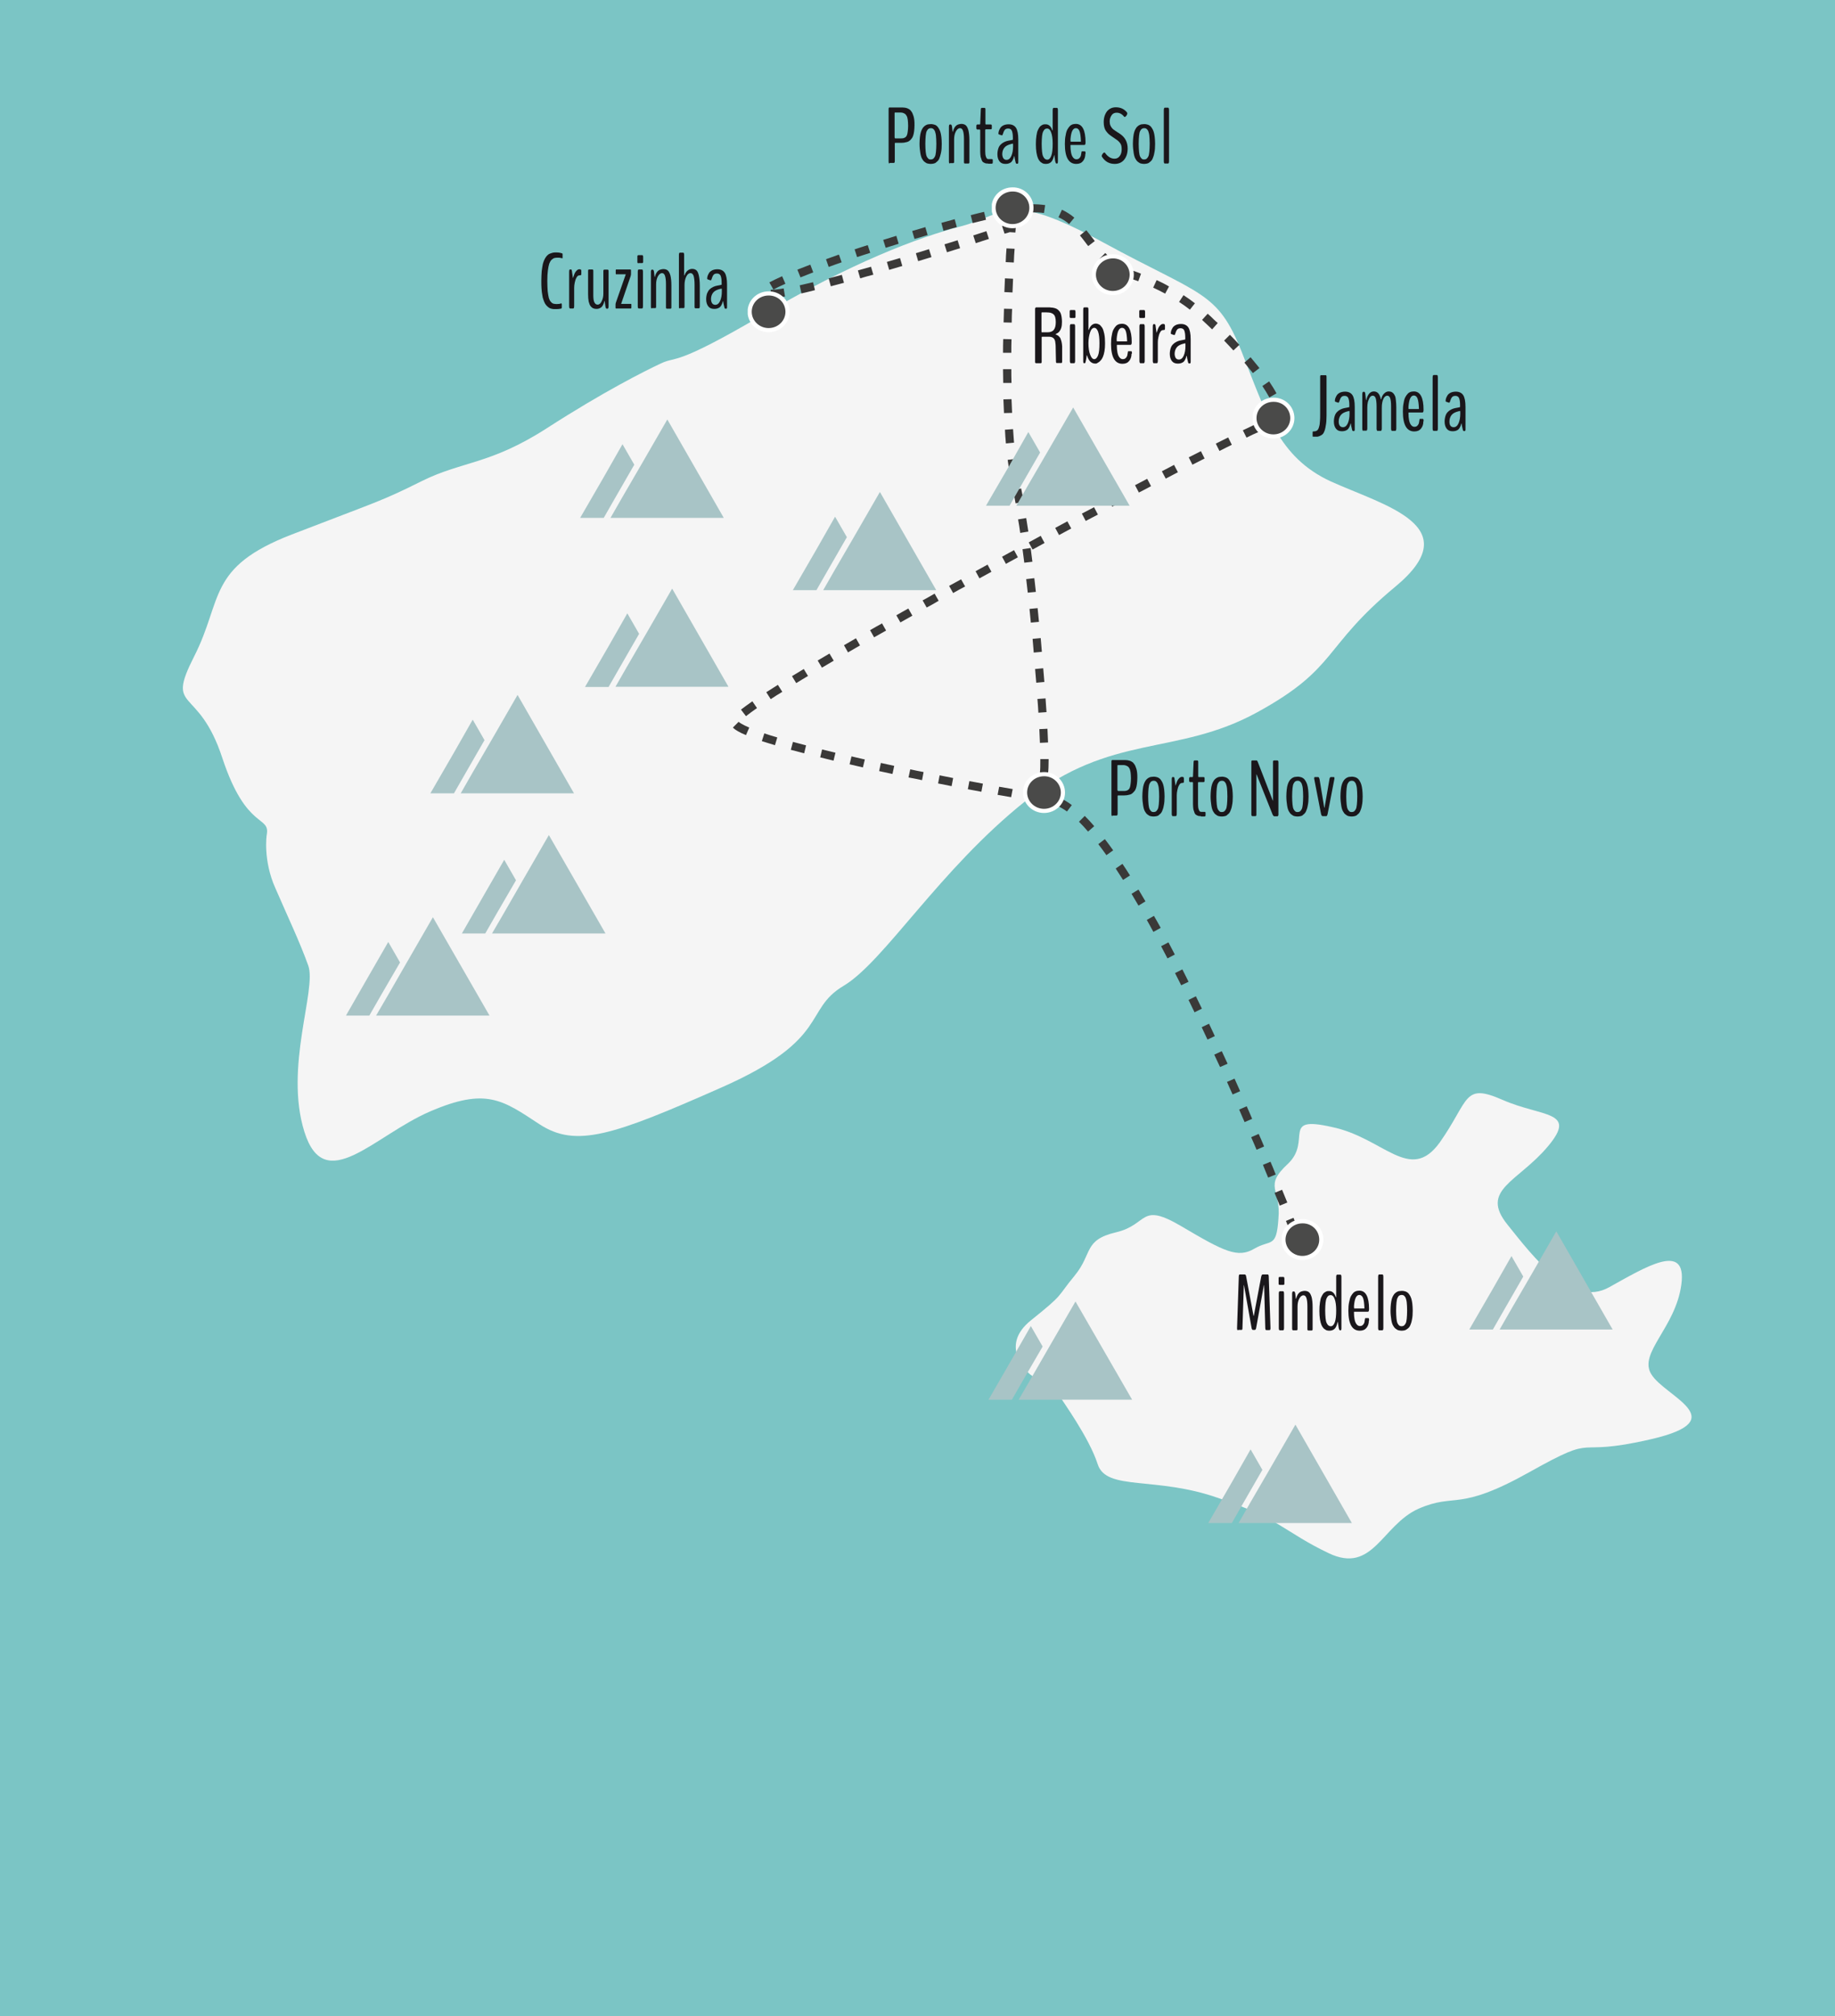 <?xml version="1.0" encoding="utf-8"?>
<!-- Generator: Adobe Illustrator 24.0.0, SVG Export Plug-In . SVG Version: 6.00 Build 0)  -->
<svg version="1.1" id="Calque_1" xmlns="http://www.w3.org/2000/svg" xmlns:xlink="http://www.w3.org/1999/xlink" x="0px" y="0px"
	 viewBox="0 0 949.5 1043" style="enable-background:new 0 0 949.5 1043;" xml:space="preserve">
<style type="text/css">
	.st0{fill:#7BC5C5;}
	.st1{fill:#F5F5F5;}
	.st2{fill:#3A3938;}
	.st3{clip-path:url(#SVGID_2_);}
	.st4{fill:#4A4A49;stroke:#FFFFFF;stroke-width:2.152;stroke-miterlimit:10;}
	.st5{clip-path:url(#SVGID_4_);}
	.st6{clip-path:url(#SVGID_6_);}
	.st7{clip-path:url(#SVGID_8_);}
	.st8{clip-path:url(#SVGID_10_);}
	.st9{clip-path:url(#SVGID_12_);}
	.st10{enable-background:new    ;}
	.st11{fill:#1A171B;}
	.st12{clip-path:url(#SVGID_14_);}
	.st13{fill:#A8C4C6;}
	.st14{clip-path:url(#SVGID_16_);}
	.st15{clip-path:url(#SVGID_18_);}
	.st16{clip-path:url(#SVGID_20_);}
	.st17{clip-path:url(#SVGID_22_);}
	.st18{clip-path:url(#SVGID_24_);}
	.st19{clip-path:url(#SVGID_26_);}
	.st20{clip-path:url(#SVGID_28_);}
	.st21{clip-path:url(#SVGID_30_);}
	.st22{clip-path:url(#SVGID_32_);}
</style>
<g id="Calque_4">
	<g>
		<rect class="st0" width="949.5" height="1043"/>
	</g>
</g>
<g id="Calque_3">
	<g>
		<g>
			<path class="st1" d="M138,432c2-10.5-10.5-2-23-40s-29.5-23-14.5-52.5s6.5-46,50.5-63c44-17,46-17,67-27.5
				c21-10.5,35.5-8.5,65-27.5s50.5-29.5,59-33.5c8.5-4,6.5,2,52.5-25s80-40,103-46s23-19,73.5,8.5s59,25,71.5,56.5s19,54.5,46,67
				c27.5,12.5,71.5,23,33.5,54.5c-38,31.5-29.5,42-71.5,65c-42,23-75.5,10.5-120,46s-73,83-94,95.5c-21,12.5-6.5,27.5-63,52.5
				S298,594,279,581.5c-19-12.5-27.5-19-56.5-6.5s-54.5,44-65,10.5s6.5-73.5,2-86s-10.5-25-17-40C136,445,138,432,138,432z"/>
		</g>
		<g>
			<path class="st1" d="M533,711c0,0-17-14,0.5-28c17.5-14,13-11.5,22.5-23c9.5-11.5,4.5-18.5,21.5-22.5c17-4,12-16,34-3
				s29,16.5,37.5,11.5s11.5,0,12.5-15.5c1.5-15.5-8-16.5,5-28.5c12.5-12-4-25,22.5-19c27,5.5,40.5,29.5,56,8c15.5-22,12-31,32.5-22
				c20.5,9,39,5.5,23.5,24c-15.5,18.5-35.5,22.5-21,40.5c14,17.5,33.5,43,52.5,32.5c19-10.5,40.5-24,37.5-1.5S847.5,700,854.5,711
				c7,11.5,43,23.5,0,33.5c-43,10-25.5-4-63,17s-38,10.5-57.5,19c-19,8.5-23.5,34-46.5,23c-23-11-24.5-17.5-57-28.5
				c-32.5-11.5-58-3.5-62.5-17.5c-4.5-14-18.5-33-19.5-35"/>
		</g>
	</g>
</g>
<g id="Calque_5">
</g>
<g id="Calque_1_1_">
	<g>
		<path class="st2" d="M668,638.3c0,0-0.9-2.4-2.6-6.7l3.9-1.6c1.7,4.3,2.6,6.7,2.6,6.7L668,638.3z M662.2,623.7
			c-0.8-2-1.7-4.2-2.7-6.6l3.9-1.6c1,2.4,1.9,4.6,2.7,6.6L662.2,623.7z M656.2,609.2c-0.9-2.1-1.8-4.3-2.7-6.6l3.9-1.6
			c1,2.3,1.9,4.5,2.7,6.6L656.2,609.2z M650.2,594.8c-0.9-2.1-1.8-4.3-2.8-6.5l3.9-1.7c1,2.2,1.9,4.4,2.8,6.5L650.2,594.8z
			 M644,580.5c-0.9-2.1-1.9-4.3-2.8-6.5l3.9-1.7c1,2.2,1.9,4.4,2.8,6.5L644,580.5z M637.8,566.2c-1-2.1-1.9-4.3-2.9-6.5l3.9-1.7
			c1,2.2,1.9,4.3,2.9,6.5L637.8,566.2z M631.3,552c-1-2.1-2-4.3-3-6.4l3.9-1.8c1,2.2,2,4.3,3,6.5L631.3,552z M624.8,537.8
			c-1-2.1-2-4.3-3-6.4l3.8-1.8c1,2.1,2,4.3,3,6.4L624.8,537.8z M618.1,523.7c-1-2.1-2.1-4.3-3.1-6.4l3.8-1.9c1,2.1,2.1,4.3,3.1,6.4
			L618.1,523.7z M611.2,509.7c-1.1-2.1-2.1-4.2-3.2-6.3l3.8-1.9c1.1,2.1,2.1,4.2,3.2,6.4L611.2,509.7z M604.1,495.8
			c-1.1-2.1-2.2-4.2-3.3-6.3l3.8-2c1.1,2.1,2.2,4.2,3.3,6.3L604.1,495.8z M596.8,482.1c-1.1-2.1-2.3-4.2-3.4-6.2l3.7-2.1
			c1.2,2,2.3,4.1,3.5,6.2L596.8,482.1z M589.1,468.5c-1.2-2.1-2.4-4.1-3.6-6.1l3.6-2.2c1.2,2,2.4,4.1,3.6,6.1L589.1,468.5z
			 M581.1,455.2c-1.3-2-2.6-4-3.8-5.9l3.5-2.4c1.3,1.9,2.6,3.9,3.9,6L581.1,455.2z M572.5,442.4c-1.4-2-2.8-3.9-4.2-5.7l3.4-2.6
			c1.4,1.8,2.8,3.7,4.3,5.8L572.5,442.4z M563,430.2c-1.6-1.9-3.2-3.6-4.7-5.1l3-3c1.6,1.6,3.3,3.4,4.9,5.3L563,430.2z M552.1,419.8
			c-2-1.4-3.9-2.5-5.6-3.2l1.6-3.9c2.1,0.8,4.3,2.1,6.5,3.8L552.1,419.8z M538.7,414.9c-2.2-0.3-4.5-0.7-7-1.1l0.7-4.2
			c2.5,0.4,4.8,0.8,7,1.1L538.7,414.9z M523.2,412.4c-2.3-0.4-4.6-0.8-7-1.2l0.8-4.2c2.4,0.4,4.7,0.8,7,1.2L523.2,412.4z
			 M507.8,409.6c-2.3-0.4-4.6-0.9-7-1.3l0.8-4.2c2.4,0.4,4.7,0.9,7,1.3L507.8,409.6z M492.4,406.7c-2.3-0.5-4.6-0.9-7-1.4l0.8-4.2
			c2.3,0.5,4.7,0.9,7,1.4L492.4,406.7z M477.1,403.6c-2.3-0.5-4.6-1-7-1.4l0.9-4.2c2.3,0.5,4.6,1,6.9,1.4L477.1,403.6z M461.8,400.4
			c-2.3-0.5-4.6-1-6.9-1.5l0.9-4.2c2.3,0.5,4.6,1,6.9,1.5L461.8,400.4z M542.3,400l-4.2-0.5c0.2-1.3,0.2-3.4,0.2-6.1l0-0.7l4.3,0
			l-2.1,0l2.1,0l0,0.7C542.6,396.3,542.5,398.5,542.3,400z M446.5,397c-2.3-0.5-4.6-1.1-6.9-1.6l1-4.1c2.3,0.5,4.6,1.1,6.9,1.6
			L446.5,397z M431.3,393.5c-2.3-0.6-4.7-1.1-6.9-1.7l1-4.1c2.2,0.6,4.5,1.1,6.9,1.7L431.3,393.5z M416.1,389.7
			c-2.4-0.6-4.7-1.2-6.9-1.8l1.1-4.1c2.2,0.6,4.5,1.2,6.8,1.8L416.1,389.7z M401,385.5c-2.5-0.7-4.8-1.5-6.8-2.1l1.3-4
			c2,0.7,4.3,1.4,6.7,2.1L401,385.5z M538.1,384.3c-0.1-2.2-0.2-4.6-0.3-7.1l4.2-0.2c0.1,2.5,0.2,4.9,0.3,7.1L538.1,384.3z
			 M386,380.3c-3.4-1.4-5.6-2.7-6.8-3.9l3-3c0.5,0.5,1.8,1.4,5.5,3L386,380.3z M386,370.5l-2.6-3.4c1.6-1.2,3.6-2.7,5.9-4.3l2.4,3.5
			C389.4,367.9,387.5,369.3,386,370.5z M537.3,368.7c-0.1-2.3-0.3-4.6-0.5-7.1l4.2-0.3c0.2,2.4,0.3,4.8,0.5,7.1L537.3,368.7z
			 M398.8,361.7l-2.3-3.6c1.9-1.2,3.9-2.5,6-3.8l2.3,3.6C402.6,359.2,400.6,360.5,398.8,361.7z M412,353.4l-2.2-3.6
			c2-1.2,4-2.4,6.1-3.7l2.2,3.6C415.9,351,413.9,352.2,412,353.4z M536.2,353.2c-0.2-2.3-0.4-4.7-0.6-7.1l4.2-0.4
			c0.2,2.4,0.4,4.8,0.6,7.1L536.2,353.2z M425.3,345.4l-2.2-3.7c2-1.2,4-2.4,6.1-3.6l2.2,3.7C429.4,343,427.3,344.2,425.3,345.4z
			 M534.9,337.6c-0.2-2.3-0.4-4.7-0.6-7.1l4.2-0.4c0.2,2.4,0.4,4.7,0.6,7.1L534.9,337.6z M438.8,337.5l-2.1-3.7
			c2-1.2,4.1-2.4,6.2-3.6l2.1,3.7C442.9,335.1,440.8,336.3,438.8,337.5z M452.3,329.7l-2.1-3.7c2-1.2,4.1-2.3,6.2-3.5l2.1,3.7
			C456.4,327.4,454.4,328.5,452.3,329.7z M533.4,322.1c-0.2-2.3-0.5-4.7-0.7-7.1l4.2-0.4c0.2,2.4,0.5,4.7,0.7,7.1L533.4,322.1z
			 M465.9,322l-2.1-3.7c2-1.2,4.1-2.3,6.2-3.5l2.1,3.7C470,319.7,468,320.8,465.9,322z M479.5,314.3l-2.1-3.7
			c2.1-1.1,4.1-2.3,6.2-3.5l2.1,3.7C483.7,312,481.6,313.2,479.5,314.3z M493.2,306.8l-2.1-3.7c2.1-1.1,4.1-2.3,6.2-3.4l2.1,3.7
			C497.3,304.5,495.2,305.6,493.2,306.8z M531.8,306.6c-0.3-2.4-0.5-4.7-0.8-7l4.2-0.5c0.3,2.3,0.5,4.7,0.8,7.1L531.8,306.6z
			 M506.8,299.2l-2-3.7l6.2-3.4l2,3.7L506.8,299.2z M520.5,291.7l-2-3.7l6.2-3.4l2,3.7L520.5,291.7z M530,291.1
			c-0.3-2.4-0.6-4.7-0.9-7l4.2-0.6c0.3,2.3,0.6,4.7,0.9,7.1L530,291.1z M534.3,284.3l-2-3.7l6.2-3.4l2,3.7L534.3,284.3z M548,276.8
			l-2-3.7l6.3-3.4l2,3.7L548,276.8z M527.9,275.7c-0.3-2.4-0.7-4.7-1.1-7l4.2-0.7c0.4,2.3,0.7,4.6,1.1,7L527.9,275.7z M561.8,269.5
			l-2-3.8l6.3-3.3l2,3.8L561.8,269.5z M575.5,262.1l-2-3.8l6.3-3.3l2,3.8L575.5,262.1z M525.5,260.4c-0.4-2.5-0.9-4.8-1.3-6.9
			l4.2-0.8c0.4,2.2,0.9,4.5,1.3,7L525.5,260.4z M589.3,254.8l-2-3.8c2.1-1.1,4.2-2.2,6.3-3.3l2,3.8
			C593.6,252.6,591.5,253.7,589.3,254.8z M603.2,247.6l-2-3.8c2.1-1.1,4.2-2.2,6.3-3.3l2,3.8C607.4,245.4,605.3,246.5,603.2,247.6z
			 M522.5,245c-0.4-2.2-0.7-4.6-1.1-7.1l4.2-0.5c0.3,2.5,0.7,4.8,1,6.9L522.5,245z M617,240.4l-1.9-3.8c2.2-1.1,4.3-2.2,6.3-3.2
			l1.9,3.8C621.3,238.2,619.2,239.3,617,240.4z M631,233.3l-1.9-3.8c2.2-1.1,4.4-2.2,6.4-3.2l1.9,3.8
			C635.3,231.1,633.2,232.2,631,233.3z M520.5,229.4c-0.2-2.2-0.4-4.6-0.5-7.1l4.2-0.3c0.2,2.4,0.3,4.8,0.5,7L520.5,229.4z
			 M645,226.4l-1.9-3.8c2.5-1.2,4.6-2.2,6.5-3.1l1.8,3.9C649.5,224.2,647.4,225.2,645,226.4z M659.2,220.2l-1.5-4
			c1.3-0.5,1.8-1.3,1.8-2.8c0-0.2,0-0.5,0-0.7l4.2-0.4c0,0.4,0.1,0.8,0.1,1.1C663.7,216.7,662.1,219.1,659.2,220.2z M519.5,213.7
			c-0.1-2.3-0.2-4.7-0.3-7.1l4.2-0.1c0.1,2.4,0.2,4.7,0.3,7.1L519.5,213.7z M656.8,205.6c-1-1.8-2.2-3.8-3.6-5.9l3.5-2.4
			c1.5,2.2,2.8,4.3,3.8,6.2L656.8,205.6z M519.1,198.1c0-2.4-0.1-4.7-0.1-7.1l4.3,0c0,2.4,0,4.7,0.1,7.1L519.1,198.1z M648.3,193
			c-1.4-1.7-2.9-3.6-4.4-5.4l3.2-2.8c1.6,1.9,3.1,3.8,4.6,5.6L648.3,193z M523.3,182.5l-4.3,0c0-2.4,0-4.8,0.1-7.1l4.3,0.1
			C523.3,177.7,523.3,180.1,523.3,182.5z M638.2,181.3c-1.6-1.8-3.3-3.5-4.8-5.1l3-3c1.6,1.6,3.3,3.4,4.9,5.2L638.2,181.3z
			 M627.2,170.4c-0.6-0.6-1.3-1.2-2.1-2c-0.9-0.9-2-1.8-3.1-2.9l2.9-3.2c1.2,1,2.2,2,3.1,2.9c0.7,0.7,1.4,1.3,2.1,1.9L627.2,170.4z
			 M523.5,166.9l-4.2-0.1c0.1-2.4,0.1-4.8,0.2-7.1l4.2,0.1C523.6,162.1,523.5,164.5,523.5,166.9z M615.7,160.2
			c-1.8-1.4-3.7-2.8-5.6-4l2.3-3.5c2,1.3,4,2.7,5.9,4.2L615.7,160.2z M398.8,154.2l0-4.3c1.6,0,3.9-0.2,6.7-0.7l0.7,4.2
			C403.1,153.9,400.6,154.2,398.8,154.2z M602.9,151.9c-2-1.1-4.1-2.1-6.2-3.1l1.8-3.9c2.2,1,4.4,2.1,6.4,3.3L602.9,151.9z
			 M414.7,151.8l-0.9-4.2c2.1-0.5,4.4-1,6.9-1.6l1,4.1C419.1,150.8,416.8,151.3,414.7,151.8z M523.9,151.3l-4.2-0.2
			c0.1-2.5,0.2-4.8,0.3-7.1l4.2,0.2C524.1,146.5,524,148.9,523.9,151.3z M400.2,149.8l-2.1-3.7c1.7-0.9,3.9-2,6.6-3.2l1.7,3.9
			C403.9,147.9,401.8,148.9,400.2,149.8z M429.9,148.1l-1.1-4.1c2.2-0.6,4.5-1.2,6.8-1.8l1.1,4.1
			C434.5,146.9,432.2,147.5,429.9,148.1z M589,145.5c-1.4-0.5-2.8-1-4.2-1.5c-0.8-0.3-1.7-0.6-2.5-1l1.6-3.9
			c0.7,0.3,1.5,0.6,2.2,0.9c1.5,0.5,2.9,1,4.3,1.6L589,145.5z M445.1,144l-1.2-4.1c2.3-0.6,4.5-1.3,6.8-1.9l1.2,4.1
			C449.6,142.7,447.3,143.3,445.1,144z M414.2,143.5l-1.6-4c2.1-0.8,4.3-1.7,6.7-2.6l1.5,4C418.5,141.8,416.3,142.7,414.2,143.5z
			 M460.1,139.6l-1.2-4.1c2.3-0.7,4.5-1.3,6.8-2l1.2,4.1C464.6,138.3,462.4,138.9,460.1,139.6z M574.5,138.7c-1.9-1.4-3.8-3-5.6-4.8
			l3-3c1.7,1.7,3.3,3.1,5.1,4.4L574.5,138.7z M428.8,138.1l-1.4-4c2.2-0.8,4.4-1.6,6.7-2.4l1.4,4
			C433.2,136.5,430.9,137.3,428.8,138.1z M524.6,135.8l-4.2-0.2c0.1-2.6,0.2-5,0.4-7.1l4.2,0.2C524.8,130.8,524.7,133.2,524.6,135.8
			z M475.1,135.1l-1.2-4.1c2.3-0.7,4.6-1.4,6.8-2.1l1.3,4.1C479.6,133.7,477.4,134.4,475.1,135.1z M443.5,133l-1.3-4
			c2.2-0.7,4.5-1.5,6.8-2.2l1.3,4C448,131.5,445.7,132.3,443.5,133z M490,130.5l-1.3-4.1c2.3-0.7,4.6-1.4,6.8-2.1l1.3,4.1
			C494.6,129,492.4,129.8,490,130.5z M458.3,128.2l-1.3-4.1c2.3-0.7,4.5-1.4,6.8-2.1l1.2,4.1C462.8,126.8,460.6,127.5,458.3,128.2z
			 M563.1,127.3c-0.5-0.6-1-1.2-1.4-1.8c-1-1.3-1.9-2.5-2.9-3.7l3.3-2.7c1,1.2,2,2.5,3,3.8c0.5,0.6,0.9,1.2,1.4,1.8L563.1,127.3z
			 M504.9,125.8l-1.3-4c2.4-0.8,4.7-1.5,6.8-2.2l1.3,4C509.6,124.3,507.4,125,504.9,125.8z M473.2,123.6l-1.2-4.1
			c2.3-0.7,4.6-1.3,6.8-2l1.2,4.1C477.8,122.3,475.5,123,473.2,123.6z M519.8,120.9l-1.3-4c2.8-0.9,4.3-1.4,4.3-1.4l3-1l-0.2,3.2
			c0,0-0.1,0.9-0.2,2.6l-2.9-0.2C521.9,120.3,521,120.6,519.8,120.9z M488.2,119.4l-1.1-4.1c2.3-0.6,4.6-1.3,6.9-1.9l1.1,4.1
			C492.8,118.1,490.5,118.7,488.2,119.4z M553.2,115.9c-1.7-1.5-3.5-2.6-5.5-3.5l1.8-3.9c2.3,1.1,4.4,2.4,6.4,4.1L553.2,115.9z
			 M503.3,115.4l-1-4.1c2.4-0.6,4.7-1.2,6.9-1.7l1,4.1C507.9,114.3,505.6,114.8,503.3,115.4z M518.4,111.9l-0.8-4.2
			c2.6-0.5,5-1,7.1-1.3l0.7,4.2C523.3,111,520.9,111.4,518.4,111.9z M540.2,110.2c-2.1-0.3-4.3-0.4-6.7-0.3l-0.1-4.2
			c2.6-0.1,5.1,0.1,7.4,0.4L540.2,110.2z"/>
	</g>
	<g>
		<defs>
			<rect id="SVGID_1_" x="663.2" y="630.6" width="21.7" height="21.3"/>
		</defs>
		<clipPath id="SVGID_2_">
			<use xlink:href="#SVGID_1_"  style="overflow:visible;"/>
		</clipPath>
		<g class="st3">
			<path class="st4" d="M683.7,641.3c0,5.3-4.4,9.5-9.8,9.5c-5.4,0-9.8-4.3-9.8-9.5s4.4-9.5,9.8-9.5
				C679.4,631.7,683.7,636,683.7,641.3"/>
		</g>
	</g>
	<g>
		<defs>
			<rect id="SVGID_3_" x="529.4" y="399.4" width="21.7" height="21.3"/>
		</defs>
		<clipPath id="SVGID_4_">
			<use xlink:href="#SVGID_3_"  style="overflow:visible;"/>
		</clipPath>
		<g class="st5">
			<path class="st4" d="M550,410c0,5.3-4.4,9.5-9.8,9.5c-5.4,0-9.8-4.3-9.8-9.5c0-5.3,4.4-9.5,9.8-9.5
				C545.6,400.4,550,404.8,550,410"/>
		</g>
	</g>
	<g>
		<defs>
			<rect id="SVGID_5_" x="648.2" y="205.6" width="21.7" height="21.3"/>
		</defs>
		<clipPath id="SVGID_6_">
			<use xlink:href="#SVGID_5_"  style="overflow:visible;"/>
		</clipPath>
		<g class="st6">
			<path class="st4" d="M668.7,216.3c0,5.3-4.4,9.5-9.8,9.5c-5.4,0-9.8-4.3-9.8-9.5c0-5.3,4.4-9.5,9.8-9.5
				C664.4,206.7,668.7,211,668.7,216.3"/>
		</g>
	</g>
	<g>
		<defs>
			<rect id="SVGID_7_" x="565" y="131.4" width="21.7" height="21.3"/>
		</defs>
		<clipPath id="SVGID_8_">
			<use xlink:href="#SVGID_7_"  style="overflow:visible;"/>
		</clipPath>
		<g class="st7">
			<path class="st4" d="M585.6,142.1c0,5.3-4.4,9.5-9.8,9.5s-9.8-4.3-9.8-9.5c0-5.3,4.4-9.5,9.8-9.5
				C581.2,132.5,585.6,136.8,585.6,142.1"/>
		</g>
	</g>
	<g>
		<defs>
			<rect id="SVGID_9_" x="513.2" y="96.9" width="21.7" height="21.3"/>
		</defs>
		<clipPath id="SVGID_10_">
			<use xlink:href="#SVGID_9_"  style="overflow:visible;"/>
		</clipPath>
		<g class="st8">
			<path class="st4" d="M533.7,107.5c0,5.3-4.4,9.5-9.8,9.5c-5.4,0-9.8-4.3-9.8-9.5c0-5.3,4.4-9.5,9.8-9.5
				C529.4,97.9,533.7,102.3,533.7,107.5"/>
		</g>
	</g>
	<g>
		<defs>
			<rect id="SVGID_11_" x="386.9" y="150.6" width="21.7" height="21.3"/>
		</defs>
		<clipPath id="SVGID_12_">
			<use xlink:href="#SVGID_11_"  style="overflow:visible;"/>
		</clipPath>
		<g class="st9">
			<path class="st4" d="M407.5,161.3c0,5.3-4.4,9.5-9.8,9.5s-9.8-4.3-9.8-9.5c0-5.3,4.4-9.5,9.8-9.5
				C403.1,151.7,407.5,156,407.5,161.3"/>
		</g>
	</g>
	<g>
		<g class="st10">
			<path class="st11" d="M640.6,688.2c-0.3,0-0.5-0.3-0.5-1V687l0.9-26.5c0-0.8,0.2-1.2,0.5-1.2h2.5c0.4,0,0.7,0.3,0.8,1l3.8,20.3
				c0,0.1,0,0.1,0.1,0.1c0.1,0,0.1,0,0.1-0.1l3.8-20.2c0.2-0.7,0.4-1.1,0.8-1.1h2.6c0.3,0,0.5,0.4,0.5,1.2l0.9,26.5v0.1
				c0,0.7-0.2,1-0.5,1h-1.7c-0.3,0-0.5-0.4-0.5-1.2l-0.6-22c0,0-0.1-0.1-0.1-0.1l-4,22.1c-0.1,0.7-0.4,1.1-0.7,1.1c0,0-0.2,0-0.5,0
				c-0.3,0-0.5,0-0.5,0c-0.3,0-0.6-0.4-0.7-1.1l-3.9-22c0-0.1,0-0.1-0.1,0c0,0,0,0.1,0,0.1l-0.7,21.8c0,0.8-0.1,1.2-0.4,1.2H640.6z"
				/>
			<path class="st11" d="M662.1,664.7c-0.2,0-0.3-0.1-0.4-0.2s-0.1-0.4-0.1-0.8v-2.1c0-0.4,0-0.7,0.1-0.8s0.2-0.2,0.4-0.2h2
				c0.3,0,0.5,0.3,0.5,1v2.1c0,0.4,0,0.7-0.1,0.8s-0.2,0.2-0.4,0.2H662.1z M662.2,688.2c-0.3,0-0.5-0.4-0.5-1.2v-17.8
				c0-0.8,0.2-1.2,0.5-1.2h1.7c0.3,0,0.5,0.4,0.5,1.2v17.8c0,0.8-0.2,1.2-0.5,1.2H662.2z"/>
			<path class="st11" d="M669.1,688.2c-0.3,0-0.5-0.3-0.5-1v-17.9c0-0.8,0.2-1.2,0.5-1.2h0.4c0.2,0,0.3,0.1,0.4,0.2
				c0.1,0.1,0.2,0.4,0.3,0.8l0.3,2.6c0,0.1,0.1,0.2,0.1,0.2c0.1,0,0.1-0.1,0.1-0.2c0.2-0.8,0.5-1.5,0.8-2c0.3-0.5,0.7-0.9,1.1-1.2
				s0.8-0.4,1.2-0.5c0.4-0.1,0.8-0.2,1.2-0.2c0.9,0,1.7,0.2,2.3,0.7s1,1.3,1.4,2.6c0.3,1.3,0.5,2.9,0.5,5.1v11.1
				c0,0.4,0,0.7-0.1,0.8c-0.1,0.1-0.2,0.2-0.4,0.2H677c-0.2,0-0.3-0.1-0.4-0.2c-0.1-0.1-0.1-0.4-0.1-0.8v-11.5c0-2-0.2-3.4-0.5-4.3
				c-0.3-0.9-0.8-1.4-1.5-1.4c-0.9,0-1.6,0.6-2.2,1.7c-0.6,1.1-0.9,2.5-0.9,4.1v11.3c0,0.4,0,0.7-0.1,0.8c-0.1,0.1-0.2,0.2-0.4,0.2
				H669.1z"/>
			<path class="st11" d="M687.8,688.4c-0.5,0-1-0.1-1.4-0.2c-0.4-0.2-0.9-0.5-1.4-0.9c-0.5-0.5-0.9-1.1-1.2-1.8
				c-0.3-0.7-0.6-1.7-0.8-3s-0.3-2.7-0.3-4.3c0-1.7,0.1-3.2,0.3-4.4c0.2-1.3,0.4-2.3,0.8-3c0.3-0.7,0.7-1.3,1.1-1.8
				c0.5-0.4,0.9-0.7,1.4-0.9c0.4-0.2,1-0.2,1.5-0.2c1.5,0,2.7,1,3.4,3.1c0,0,0.1,0.1,0.1,0.2c0,0,0.1-0.1,0.1-0.3v-10.3
				c0-0.8,0.2-1.2,0.5-1.2h1.7c0.3,0,0.5,0.4,0.5,1.2v26.3c0,0.9-0.1,1.3-0.4,1.3h-0.4c-0.2,0-0.4-0.4-0.6-1.2
				c-0.2-1.3-0.3-2.3-0.4-2.9c0-0.2-0.1-0.3-0.1-0.3c-0.1,0.1-0.1,0.2-0.1,0.3c-0.4,1.7-0.9,2.8-1.6,3.4
				C689.8,688.1,689,688.4,687.8,688.4z M691.4,677.9c0-2.6-0.3-4.6-0.8-5.9c-0.5-1.4-1.2-2-2.1-2c-0.4,0-0.8,0.1-1.1,0.3
				c-0.3,0.2-0.6,0.6-0.9,1.2c-0.3,0.6-0.5,1.4-0.6,2.4s-0.2,2.4-0.2,4c0,1.6,0.1,3,0.2,4.1c0.1,1.1,0.3,1.9,0.6,2.5s0.6,1,0.9,1.2
				c0.3,0.2,0.7,0.4,1.2,0.4c0.9,0,1.6-0.7,2.1-2.1S691.4,680.6,691.4,677.9z"/>
			<path class="st11" d="M708.3,683.2c0,1.5-0.4,2.7-1.2,3.7c-0.8,1-1.9,1.5-3.5,1.5c-3.9,0-5.9-3.4-5.9-10.3c0-1.7,0.1-3.2,0.4-4.5
				s0.5-2.3,0.9-3s0.8-1.3,1.3-1.8s1-0.7,1.5-0.9c0.5-0.1,1-0.2,1.6-0.2c3.3,0,5,3.2,5,9.5c0,1-0.2,1.4-0.6,1.4h-7.1
				c-0.1,0-0.1,0.1-0.1,0.4c0,1.3,0.1,2.5,0.3,3.5c0.2,1,0.5,1.9,1,2.5c0.5,0.7,1.1,1,1.8,1c0.5,0,0.9-0.1,1.3-0.4
				c0.3-0.2,0.6-0.6,0.8-1c0.2-0.4,0.3-0.8,0.3-1.1s0.1-0.7,0.2-1.2c0-0.3,0.1-0.4,0.3-0.4h1.4c0.3,0,0.4,0.3,0.4,0.8V683.2z
				 M700.7,676.9h5.3c0,0,0-0.1,0-0.4c-0.1-2.3-0.3-3.9-0.7-5c-0.4-1-1.1-1.6-1.9-1.6c-1.6,0-2.5,1.9-2.8,5.8
				C700.6,676.5,700.7,676.9,700.7,676.9z"/>
			<path class="st11" d="M713.6,688.2c-0.3,0-0.5-0.4-0.5-1.2v-26.4c0-0.8,0.2-1.3,0.5-1.3h1.7c0.3,0,0.5,0.4,0.5,1.3V687
				c0,0.8-0.2,1.2-0.5,1.2H713.6z"/>
			<path class="st11" d="M726.9,688.2c-0.5,0.1-1,0.2-1.6,0.2c-0.6,0-1.1-0.1-1.6-0.2c-0.5-0.1-1-0.4-1.5-0.8c-0.6-0.4-1-1-1.4-1.7
				s-0.7-1.7-0.9-3c-0.2-1.3-0.4-2.9-0.4-4.7c0-1.3,0.1-2.5,0.2-3.5c0.1-1,0.3-1.9,0.5-2.6c0.2-0.7,0.5-1.3,0.8-1.8
				c0.3-0.5,0.6-0.9,1-1.2c0.3-0.3,0.7-0.5,1.1-0.7c0.4-0.2,0.8-0.3,1.1-0.3c0.3,0,0.7-0.1,1.1-0.1c0.4,0,0.8,0,1.1,0.1
				c0.3,0,0.7,0.2,1.1,0.3c0.4,0.2,0.8,0.4,1.1,0.7c0.3,0.3,0.6,0.7,0.9,1.2c0.3,0.5,0.6,1.1,0.8,1.8c0.2,0.7,0.4,1.6,0.5,2.6
				c0.1,1.1,0.2,2.2,0.2,3.5c0,1.8-0.1,3.4-0.4,4.7c-0.2,1.3-0.6,2.3-0.9,3s-0.8,1.3-1.4,1.7C727.8,687.8,727.3,688.1,726.9,688.2z
				 M725.2,686.1c0.5,0,0.8-0.1,1.2-0.3c0.3-0.2,0.6-0.6,0.9-1.1c0.3-0.5,0.5-1.4,0.6-2.5c0.1-1.1,0.2-2.5,0.2-4.2
				c0-1.7-0.1-3.1-0.2-4.2c-0.1-1.1-0.4-1.9-0.6-2.5c-0.3-0.5-0.6-0.9-0.9-1.1s-0.7-0.3-1.1-0.3c-0.5,0-0.8,0.1-1.2,0.3
				s-0.6,0.5-0.9,1.1c-0.3,0.5-0.5,1.4-0.6,2.5c-0.1,1.1-0.2,2.5-0.2,4.2c0,1.7,0.1,3.1,0.2,4.2s0.3,1.9,0.6,2.5
				c0.3,0.5,0.6,0.9,0.9,1.1C724.4,686,724.8,686.1,725.2,686.1z"/>
		</g>
	</g>
	<g>
		<g class="st10">
			<path class="st11" d="M575.6,422.2c-0.3,0-0.5-0.3-0.5-1v-27c0-0.4,0-0.6,0.1-0.8s0.2-0.2,0.4-0.2h5.4c0.5,0,0.9,0,1.3,0
				s0.8,0.1,1.2,0.1c0.4,0.1,0.8,0.2,1.2,0.3c0.3,0.1,0.7,0.3,1,0.5c0.4,0.2,0.7,0.5,0.9,0.8c0.3,0.3,0.5,0.7,0.8,1.2
				c0.2,0.5,0.4,1,0.6,1.6c0.2,0.6,0.3,1.3,0.4,2.1c0.1,0.8,0.1,1.7,0.1,2.6c0,1.2-0.1,2.2-0.2,3.1s-0.3,1.7-0.5,2.3
				c-0.2,0.6-0.5,1.2-0.9,1.6s-0.7,0.8-1.1,1.1c-0.4,0.3-0.8,0.5-1.3,0.6c-0.5,0.1-1,0.2-1.4,0.3c-0.4,0-0.9,0.1-1.5,0.1h-3.1
				c-0.1,0-0.2,0.1-0.2,0.3v9.1c0,0.7-0.2,1-0.5,1H575.6z M578.5,409.2h2.7c0.6,0,1.1,0,1.5-0.1s0.8-0.3,1.1-0.5
				c0.3-0.2,0.6-0.6,0.8-1.1s0.3-1.1,0.4-1.9c0.1-0.8,0.2-1.7,0.2-2.9c0-1.3-0.1-2.3-0.2-3.2c-0.2-0.9-0.3-1.5-0.6-2s-0.5-0.8-1-1.1
				c-0.4-0.2-0.8-0.4-1.2-0.5c-0.4-0.1-0.8-0.1-1.5-0.1h-2.3c-0.1,0-0.2,0.1-0.2,0.3v12.6C578.4,409.1,578.4,409.2,578.5,409.2z"/>
			<path class="st11" d="M598.5,422.2c-0.5,0.1-1,0.2-1.6,0.2c-0.6,0-1.1-0.1-1.6-0.2c-0.5-0.1-1-0.4-1.5-0.8c-0.6-0.4-1-1-1.4-1.7
				s-0.7-1.7-0.9-3c-0.2-1.3-0.4-2.9-0.4-4.7c0-1.3,0.1-2.5,0.2-3.5c0.1-1.1,0.3-1.9,0.5-2.6c0.2-0.7,0.5-1.3,0.8-1.8
				c0.3-0.5,0.6-0.9,1-1.2c0.3-0.3,0.7-0.5,1.1-0.7c0.4-0.2,0.8-0.3,1.1-0.3c0.3,0,0.7-0.1,1.1-0.1c0.4,0,0.8,0,1.1,0.1
				c0.3,0,0.7,0.2,1.1,0.3c0.4,0.2,0.8,0.4,1.1,0.7c0.3,0.3,0.6,0.7,0.9,1.2c0.3,0.5,0.6,1.1,0.8,1.8c0.2,0.7,0.4,1.6,0.5,2.6
				s0.2,2.2,0.2,3.5c0,1.8-0.1,3.4-0.4,4.7c-0.2,1.3-0.6,2.3-0.9,3s-0.8,1.3-1.4,1.7C599.5,421.9,599,422.1,598.5,422.2z
				 M596.9,420.1c0.5,0,0.8-0.1,1.2-0.3c0.3-0.2,0.6-0.6,0.9-1.1c0.3-0.5,0.5-1.4,0.6-2.5c0.1-1.1,0.2-2.5,0.2-4.2
				c0-1.7-0.1-3.1-0.2-4.2c-0.1-1.1-0.4-1.9-0.6-2.5c-0.3-0.5-0.6-0.9-0.9-1.1c-0.3-0.2-0.7-0.3-1.1-0.3c-0.5,0-0.8,0.1-1.2,0.3
				c-0.3,0.2-0.6,0.5-0.9,1.1c-0.3,0.5-0.5,1.4-0.6,2.5c-0.1,1.1-0.2,2.5-0.2,4.2c0,1.7,0.1,3.1,0.2,4.2c0.1,1.1,0.3,1.9,0.6,2.5
				c0.3,0.5,0.6,0.9,0.9,1.1C596,420,596.4,420.1,596.9,420.1z"/>
			<path class="st11" d="M606.8,422.2c-0.3,0-0.5-0.4-0.5-1.3v-17.4c0-1,0.1-1.5,0.4-1.5h0.6c0.1,0,0.3,0.1,0.3,0.3
				c0.1,0.2,0.2,0.5,0.2,1l0.4,2.8c0.1,0.2,0.1,0.3,0.1,0.3c0.1,0,0.1-0.1,0.1-0.3c0.4-1.3,0.8-2.4,1.4-3.1c0.6-0.7,1.1-1.1,1.7-1.1
				h0.3c0.3,0,0.5,0.1,0.6,0.2c0.1,0.1,0.2,0.4,0.2,0.7v1.4c0,0.3,0,0.5-0.1,0.6c-0.1,0.1-0.2,0.2-0.3,0.2c-0.5,0-0.8,0.1-0.9,0.1
				c-0.5,0.1-0.9,0.5-1.3,1.3c-0.4,0.7-0.6,1.5-0.8,2.4c-0.2,0.9-0.3,1.8-0.3,2.6v9.5c0,0.9-0.2,1.3-0.5,1.3H606.8z"/>
			<path class="st11" d="M621.4,422.2c-0.5,0-0.9,0-1.3-0.1c-0.4-0.1-0.7-0.3-1.1-0.5s-0.7-0.6-0.9-1.1c-0.2-0.5-0.4-1.1-0.6-1.8
				c-0.1-0.8-0.2-1.7-0.2-2.7v-11c0-0.2-0.1-0.4-0.2-0.4h-1.3c-0.3,0-0.5-0.3-0.5-0.9v-0.8c0-0.6,0.2-0.9,0.5-0.9h1.3
				c0.1,0,0.2-0.2,0.2-0.5l0.3-7.1c0-0.7,0.2-1,0.5-1h1.4c0.2,0,0.3,0.1,0.4,0.2s0.1,0.4,0.1,0.8v7.1c0,0.4,0.1,0.5,0.2,0.5h2.6
				c0.2,0,0.3,0.1,0.4,0.2c0.1,0.1,0.1,0.4,0.1,0.7v0.8c0,0.3,0,0.6-0.1,0.7c-0.1,0.1-0.2,0.2-0.4,0.2h-2.6c-0.1,0-0.2,0-0.2,0.1
				c0,0-0.1,0.1-0.1,0.3v11c0,1.1,0.1,2,0.3,2.6c0.2,0.6,0.4,1,0.7,1.2c0.2,0.2,0.6,0.2,1,0.2h1.4c0.4,0,0.5,0.2,0.5,0.6v1.1
				c0,0.5-0.2,0.7-0.6,0.7H621.4z"/>
			<path class="st11" d="M633.8,422.2c-0.5,0.1-1,0.2-1.6,0.2c-0.6,0-1.1-0.1-1.6-0.2c-0.5-0.1-1-0.4-1.5-0.8c-0.6-0.4-1-1-1.4-1.7
				s-0.7-1.7-0.9-3c-0.2-1.3-0.4-2.9-0.4-4.7c0-1.3,0.1-2.5,0.2-3.5c0.1-1.1,0.3-1.9,0.5-2.6c0.2-0.7,0.5-1.3,0.8-1.8
				c0.3-0.5,0.6-0.9,1-1.2c0.3-0.3,0.7-0.5,1.1-0.7c0.4-0.2,0.8-0.3,1.1-0.3c0.3,0,0.7-0.1,1.1-0.1c0.4,0,0.8,0,1.1,0.1
				c0.3,0,0.7,0.2,1.1,0.3c0.4,0.2,0.8,0.4,1.1,0.7c0.3,0.3,0.6,0.7,0.9,1.2c0.3,0.5,0.6,1.1,0.8,1.8c0.2,0.7,0.4,1.6,0.5,2.6
				s0.2,2.2,0.2,3.5c0,1.8-0.1,3.4-0.4,4.7c-0.2,1.3-0.6,2.3-0.9,3s-0.8,1.3-1.4,1.7C634.8,421.9,634.3,422.1,633.8,422.2z
				 M632.2,420.1c0.5,0,0.8-0.1,1.2-0.3c0.3-0.2,0.6-0.6,0.9-1.1c0.3-0.5,0.5-1.4,0.6-2.5c0.1-1.1,0.2-2.5,0.2-4.2
				c0-1.7-0.1-3.1-0.2-4.2c-0.1-1.1-0.4-1.9-0.6-2.5c-0.3-0.5-0.6-0.9-0.9-1.1c-0.3-0.2-0.7-0.3-1.1-0.3c-0.5,0-0.8,0.1-1.2,0.3
				c-0.3,0.2-0.6,0.5-0.9,1.1c-0.3,0.5-0.5,1.4-0.6,2.5c-0.1,1.1-0.2,2.5-0.2,4.2c0,1.7,0.1,3.1,0.2,4.2c0.1,1.1,0.3,1.9,0.6,2.5
				c0.3,0.5,0.6,0.9,0.9,1.1C631.3,420,631.7,420.1,632.2,420.1z"/>
			<path class="st11" d="M648,422.2c-0.3,0-0.5-0.3-0.5-1v-26.8c0-0.4,0-0.7,0.1-0.8s0.2-0.2,0.4-0.2h2.2c0.2,0,0.4,0.2,0.6,0.7
				l7.8,20.1c0,0.1,0.1,0,0.1-0.1c0-0.1,0-0.1,0-0.2v-19.5c0-0.4,0-0.7,0.1-0.8c0.1-0.1,0.2-0.2,0.4-0.2h1.8c0.3,0,0.5,0.3,0.5,1
				v26.9c0,0.3,0,0.5-0.1,0.6s-0.1,0.2-0.2,0.3c-0.1,0-0.1,0.1-0.3,0.1h-1.6c-0.1,0-0.2-0.1-0.4-0.3c-0.2-0.2-0.3-0.4-0.4-0.6
				l-8.3-20.8c0-0.1-0.1-0.1-0.1,0.1c0,0,0,0.1,0,0.1v20.4c0,0.4,0,0.7-0.1,0.8c-0.1,0.1-0.2,0.2-0.4,0.2H648z"/>
			<path class="st11" d="M673,422.2c-0.5,0.1-1,0.2-1.6,0.2c-0.6,0-1.1-0.1-1.6-0.2c-0.5-0.1-1-0.4-1.5-0.8c-0.6-0.4-1-1-1.4-1.7
				s-0.7-1.7-0.9-3c-0.2-1.3-0.4-2.9-0.4-4.7c0-1.3,0.1-2.5,0.2-3.5c0.1-1.1,0.3-1.9,0.5-2.6c0.2-0.7,0.5-1.3,0.8-1.8
				c0.3-0.5,0.6-0.9,1-1.2c0.3-0.3,0.7-0.5,1.1-0.7c0.4-0.2,0.8-0.3,1.1-0.3c0.3,0,0.7-0.1,1.1-0.1c0.4,0,0.8,0,1.1,0.1
				c0.3,0,0.7,0.2,1.1,0.3c0.4,0.2,0.8,0.4,1.1,0.7c0.3,0.3,0.6,0.7,0.9,1.2c0.3,0.5,0.6,1.1,0.8,1.8c0.2,0.7,0.4,1.6,0.5,2.6
				s0.2,2.2,0.2,3.5c0,1.8-0.1,3.4-0.4,4.7c-0.2,1.3-0.6,2.3-0.9,3s-0.8,1.3-1.4,1.7C674,421.9,673.5,422.1,673,422.2z M671.4,420.1
				c0.5,0,0.8-0.1,1.2-0.3c0.3-0.2,0.6-0.6,0.9-1.1c0.3-0.5,0.5-1.4,0.6-2.5c0.1-1.1,0.2-2.5,0.2-4.2c0-1.7-0.1-3.1-0.2-4.2
				c-0.1-1.1-0.4-1.9-0.6-2.5c-0.3-0.5-0.6-0.9-0.9-1.1c-0.3-0.2-0.7-0.3-1.1-0.3c-0.5,0-0.8,0.1-1.2,0.3c-0.3,0.2-0.6,0.5-0.9,1.1
				c-0.3,0.5-0.5,1.4-0.6,2.5c-0.1,1.1-0.2,2.5-0.2,4.2c0,1.7,0.1,3.1,0.2,4.2c0.1,1.1,0.3,1.9,0.6,2.5c0.3,0.5,0.6,0.9,0.9,1.1
				C670.5,420,670.9,420.1,671.4,420.1z"/>
			<path class="st11" d="M684.2,422.1c-0.3,0-0.5-0.4-0.7-1.3l-3.4-17.5c0-0.2-0.1-0.4-0.1-0.6c0-0.5,0.1-0.7,0.3-0.7h1.8
				c0.3,0,0.5,0.4,0.7,1.2l2.4,14.5c0,0.1,0.1,0.2,0.1,0.2c0,0,0.1-0.1,0.1-0.2l2.5-14.5c0.1-0.8,0.4-1.2,0.7-1.2h1.6
				c0.2,0,0.3,0.2,0.3,0.6c0,0.1,0,0.3-0.1,0.7l-3.4,17.6c-0.2,0.9-0.4,1.3-0.7,1.3H684.2z"/>
			<path class="st11" d="M701,422.2c-0.5,0.1-1,0.2-1.6,0.2c-0.6,0-1.1-0.1-1.6-0.2c-0.5-0.1-1-0.4-1.5-0.8c-0.6-0.4-1-1-1.4-1.7
				s-0.7-1.7-0.9-3c-0.2-1.3-0.4-2.9-0.4-4.7c0-1.3,0.1-2.5,0.2-3.5c0.1-1.1,0.3-1.9,0.5-2.6c0.2-0.7,0.5-1.3,0.8-1.8
				c0.3-0.5,0.6-0.9,1-1.2c0.3-0.3,0.7-0.5,1.1-0.7c0.4-0.2,0.8-0.3,1.1-0.3c0.3,0,0.7-0.1,1.1-0.1c0.4,0,0.8,0,1.1,0.1
				c0.3,0,0.7,0.2,1.1,0.3c0.4,0.2,0.8,0.4,1.1,0.7c0.3,0.3,0.6,0.7,0.9,1.2c0.3,0.5,0.6,1.1,0.8,1.8c0.2,0.7,0.4,1.6,0.5,2.6
				s0.2,2.2,0.2,3.5c0,1.8-0.1,3.4-0.4,4.7c-0.2,1.3-0.6,2.3-0.9,3s-0.8,1.3-1.4,1.7C702,421.9,701.4,422.1,701,422.2z M699.4,420.1
				c0.5,0,0.8-0.1,1.2-0.3c0.3-0.2,0.6-0.6,0.9-1.1c0.3-0.5,0.5-1.4,0.6-2.5c0.1-1.1,0.2-2.5,0.2-4.2c0-1.7-0.1-3.1-0.2-4.2
				c-0.1-1.1-0.4-1.9-0.6-2.5c-0.3-0.5-0.6-0.9-0.9-1.1c-0.3-0.2-0.7-0.3-1.1-0.3c-0.5,0-0.8,0.1-1.2,0.3c-0.3,0.2-0.6,0.5-0.9,1.1
				c-0.3,0.5-0.5,1.4-0.6,2.5c-0.1,1.1-0.2,2.5-0.2,4.2c0,1.7,0.1,3.1,0.2,4.2c0.1,1.1,0.3,1.9,0.6,2.5c0.3,0.5,0.6,0.9,0.9,1.1
				C698.5,420,698.9,420.1,699.4,420.1z"/>
		</g>
	</g>
	<g>
		<g class="st10">
			<path class="st11" d="M679.4,225.9c-0.2,0-0.2-0.2-0.2-0.6v-1.5c0-0.4,0.1-0.6,0.2-0.6c0.5,0,0.9-0.1,1.2-0.1
				c0.3-0.1,0.6-0.2,0.9-0.4c0.3-0.2,0.5-0.5,0.7-0.9c0.2-0.4,0.3-0.9,0.5-1.6s0.2-1.5,0.3-2.5s0.1-2.2,0.1-3.6V195
				c0-0.6,0.1-0.9,0.4-0.9h2.5c0.3,0,0.4,0.3,0.4,0.9v19.9c0,2.1-0.1,3.9-0.4,5.3c-0.2,1.4-0.5,2.5-0.9,3.3
				c-0.3,0.8-0.8,1.3-1.5,1.7s-1.3,0.6-1.8,0.7C681.1,225.9,680.4,225.9,679.4,225.9z"/>
			<path class="st11" d="M694.4,223.1c-1.4,0-2.4-0.4-3.1-1.3s-1.1-2.1-1.1-3.7c0-1.2,0.2-2.2,0.5-3.1s0.8-1.6,1.4-2.1
				c0.5-0.5,1.2-0.9,1.8-1.2c0.7-0.3,1.3-0.5,1.9-0.6c0.6-0.1,1.1-0.2,1.6-0.3c0.5-0.1,0.7-0.2,0.8-0.2v-1.1c0-1.6-0.2-2.7-0.5-3.5
				c-0.3-0.8-1-1.2-1.9-1.2c-0.8,0-1.4,0.2-1.8,0.7c-0.4,0.5-0.7,1.2-1,2.2c-0.1,0.2-0.2,0.4-0.2,0.5c-0.1,0.1-0.2,0.1-0.3,0.1
				c-0.2,0-0.5-0.1-1-0.3c-0.5-0.1-0.7-0.3-0.7-0.3c-0.1-0.1-0.1-0.5,0-1.1c0.2-0.9,0.6-1.6,0.9-2.1c0.4-0.6,0.9-1,1.7-1.4
				c0.7-0.3,1.6-0.5,2.6-0.5c1.7,0,3,0.6,3.8,1.8c0.8,1.2,1.2,3.3,1.2,6.1v11.5c0,0.7-0.1,1-0.4,1h-0.5c-0.2,0-0.4-0.3-0.5-0.8
				c-0.4-1.6-0.6-2.6-0.6-3c0,0,0-0.1,0-0.1c0,0-0.1,0-0.1,0c0,0,0,0.1-0.1,0.1c-0.3,1.3-0.8,2.3-1.5,3
				C696.5,222.8,695.6,223.1,694.4,223.1z M694.9,221c1.1,0,1.9-0.7,2.5-2c0.6-1.4,0.9-3,0.9-5c0-0.9,0-1.4-0.1-1.4
				c0,0-0.2,0-0.4,0.1c-0.3,0-0.4,0.1-0.5,0.1c-1.6,0.4-2.8,1-3.5,1.9c-0.7,0.9-1.1,2-1.1,3.4C692.7,220,693.5,221,694.9,221z"/>
			<path class="st11" d="M705.4,222.9c-0.3,0-0.5-0.4-0.5-1.3v-17.5c0-1,0.2-1.4,0.5-1.4h0.5c0.3,0,0.5,0.4,0.6,1.2l0.3,2.9
				c0,0.2,0.1,0.3,0.1,0.3c0,0,0.1-0.1,0.1-0.3c0.7-2.8,2-4.3,3.9-4.3c0.9,0,1.6,0.3,2.2,0.9c0.6,0.6,1.1,1.7,1.4,3.1
				c0,0.1,0.1,0.1,0.1,0.1c0.1,0,0.1,0,0.1-0.1c0.3-1.4,0.9-2.4,1.6-3c0.7-0.7,1.5-1,2.2-1c0.5,0,1,0.1,1.3,0.2
				c0.4,0.1,0.7,0.4,1.1,0.7c0.4,0.4,0.6,0.8,0.9,1.4s0.4,1.4,0.5,2.4c0.1,1,0.2,2.2,0.2,3.5v10.9c0,0.8-0.2,1.3-0.5,1.3h-1.7
				c-0.3,0-0.5-0.4-0.5-1.3v-11.4c0-2.1-0.2-3.5-0.5-4.3s-0.8-1.2-1.5-1.2c-0.8,0-1.5,0.6-2,1.7c-0.5,1.1-0.8,2.6-0.8,4.5v10.7
				c0,0.8-0.2,1.3-0.5,1.3h-1.7c-0.3,0-0.5-0.4-0.5-1.3v-11.3c0-2.1-0.2-3.6-0.5-4.4c-0.3-0.8-0.8-1.2-1.5-1.2
				c-0.6,0-1.1,0.3-1.5,0.9c-0.4,0.6-0.7,1.4-1,2.3c-0.2,0.9-0.3,1.9-0.3,3v10.6c0,0.8-0.2,1.3-0.5,1.3H705.4z"/>
			<path class="st11" d="M736.5,218c0,1.5-0.4,2.7-1.2,3.7c-0.8,1-1.9,1.5-3.5,1.5c-3.9,0-5.9-3.4-5.9-10.3c0-1.7,0.1-3.2,0.4-4.5
				c0.2-1.3,0.5-2.3,0.9-3c0.4-0.7,0.8-1.3,1.3-1.8s1-0.7,1.5-0.9c0.5-0.1,1-0.2,1.6-0.2c3.3,0,5,3.2,5,9.5c0,1-0.2,1.4-0.6,1.4
				h-7.1c-0.1,0-0.1,0.1-0.1,0.4c0,1.3,0.1,2.5,0.3,3.5c0.2,1,0.5,1.9,1,2.5c0.5,0.7,1.1,1,1.8,1c0.5,0,0.9-0.1,1.3-0.4
				c0.3-0.2,0.6-0.6,0.8-1c0.2-0.4,0.3-0.8,0.3-1.1c0.1-0.3,0.1-0.7,0.2-1.2c0-0.3,0.1-0.4,0.3-0.4h1.4c0.3,0,0.4,0.3,0.4,0.8V218z
				 M728.9,211.6h5.3c0,0,0-0.1,0-0.4c-0.1-2.3-0.3-3.9-0.7-5c-0.4-1.1-1.1-1.6-1.9-1.6c-1.6,0-2.5,1.9-2.8,5.8
				C728.8,211.3,728.8,211.6,728.9,211.6z"/>
			<path class="st11" d="M741.8,222.9c-0.3,0-0.5-0.4-0.5-1.2v-26.4c0-0.8,0.2-1.3,0.5-1.3h1.7c0.3,0,0.5,0.4,0.5,1.3v26.4
				c0,0.8-0.2,1.2-0.5,1.2H741.8z"/>
			<path class="st11" d="M751.7,223.1c-1.4,0-2.4-0.4-3.1-1.3s-1.1-2.1-1.1-3.7c0-1.2,0.2-2.2,0.5-3.1s0.8-1.6,1.4-2.1
				c0.5-0.5,1.2-0.9,1.8-1.2c0.7-0.3,1.3-0.5,1.9-0.6c0.6-0.1,1.1-0.2,1.6-0.3c0.5-0.1,0.7-0.2,0.8-0.2v-1.1c0-1.6-0.2-2.7-0.5-3.5
				c-0.3-0.8-1-1.2-1.9-1.2c-0.8,0-1.4,0.2-1.8,0.7c-0.4,0.5-0.7,1.2-1,2.2c-0.1,0.2-0.2,0.4-0.2,0.5c-0.1,0.1-0.2,0.1-0.3,0.1
				c-0.2,0-0.5-0.1-1-0.3c-0.5-0.1-0.7-0.3-0.7-0.3c-0.1-0.1-0.1-0.5,0-1.1c0.2-0.9,0.6-1.6,0.9-2.1c0.4-0.6,0.9-1,1.7-1.4
				c0.7-0.3,1.6-0.5,2.6-0.5c1.7,0,3,0.6,3.8,1.8c0.8,1.2,1.2,3.3,1.2,6.1v11.5c0,0.7-0.1,1-0.4,1h-0.5c-0.2,0-0.4-0.3-0.5-0.8
				c-0.4-1.6-0.6-2.6-0.6-3c0,0,0-0.1,0-0.1c0,0-0.1,0-0.1,0c0,0,0,0.1-0.1,0.1c-0.3,1.3-0.8,2.3-1.5,3
				C753.8,222.8,752.9,223.1,751.7,223.1z M752.2,221c1.1,0,1.9-0.7,2.5-2c0.6-1.4,0.9-3,0.9-5c0-0.9,0-1.4-0.1-1.4
				c0,0-0.2,0-0.4,0.1c-0.3,0-0.4,0.1-0.5,0.1c-1.6,0.4-2.8,1-3.5,1.9c-0.7,0.9-1.1,2-1.1,3.4C750,220,750.7,221,752.2,221z"/>
		</g>
	</g>
	<g>
		<g class="st10">
			<path class="st11" d="M536.1,187.9c-0.2,0-0.3-0.1-0.4-0.2s-0.1-0.4-0.1-0.7V160c0-0.3,0-0.5,0.1-0.6c0-0.1,0.1-0.2,0.2-0.3
				c0.1,0,0.1-0.1,0.3-0.1h6.1c0.6,0,1.2,0,1.6,0.1c0.5,0,1,0.1,1.5,0.2c0.5,0.1,1,0.3,1.4,0.5c0.4,0.2,0.7,0.5,1.1,0.9
				c0.4,0.4,0.7,0.8,0.9,1.3c0.2,0.5,0.4,1.2,0.5,1.9c0.1,0.7,0.2,1.6,0.2,2.5c0,1.3-0.1,2.4-0.4,3.3c-0.3,0.9-0.7,1.5-1.1,2
				c-0.4,0.4-1,0.8-1.7,1.1c-0.1,0.1-0.1,0.1-0.1,0.1c0,0.1,0,0.1,0.1,0.1c0.4,0.2,0.7,0.4,1,0.5c0.2,0.1,0.5,0.4,0.8,0.7
				c0.3,0.3,0.6,0.7,0.7,1.1c0.2,0.4,0.3,0.9,0.5,1.6s0.2,1.4,0.3,2.3c0,0.7,0,3.3,0,7.6c0,0.7-0.1,1-0.4,1c-1.6,0-2.3,0-2.4,0
				c-0.3,0-0.4-0.3-0.4-1c0-0.1,0-1.6-0.1-4.5c0-2.9-0.1-4.5-0.2-4.8c-0.1-2.2-1.2-3.3-3.3-3.3h-3.6c-0.1,0-0.2,0.1-0.2,0.4V187
				c0,0.4,0,0.6-0.1,0.7s-0.2,0.2-0.4,0.2H536.1z M539.1,171.9h3c1.4,0,2.5-0.4,3.2-1.3s1-2.2,1-4c0-1-0.1-1.8-0.3-2.5
				c-0.2-0.7-0.5-1.2-0.9-1.5c-0.4-0.4-0.9-0.6-1.5-0.8c-0.5-0.1-1.2-0.2-2.1-0.2h-2.4c-0.1,0-0.2,0.1-0.2,0.3v9.5
				C538.9,171.7,538.9,171.9,539.1,171.9z"/>
			<path class="st11" d="M554,164.5c-0.2,0-0.3-0.1-0.4-0.2c-0.1-0.1-0.1-0.4-0.1-0.8v-2.1c0-0.4,0-0.7,0.1-0.8
				c0.1-0.1,0.2-0.2,0.4-0.2h2c0.3,0,0.5,0.3,0.5,1v2.1c0,0.4,0,0.7-0.1,0.8c-0.1,0.1-0.2,0.2-0.4,0.2H554z M554.1,187.9
				c-0.3,0-0.5-0.4-0.5-1.2v-17.8c0-0.8,0.2-1.2,0.5-1.2h1.7c0.3,0,0.5,0.4,0.5,1.2v17.8c0,0.8-0.2,1.2-0.5,1.2H554.1z"/>
			<path class="st11" d="M566.8,188.1c-2.1,0-3.5-1.4-4.3-4.2c0-0.1-0.1-0.1-0.1-0.1c-0.1,0-0.1,0.3-0.2,1c-0.1,0.7-0.2,1.4-0.4,2.1
				c-0.1,0.7-0.3,1-0.5,1h-0.4c-0.3,0-0.4-0.4-0.4-1.2v-26.3c0-1,0.2-1.4,0.5-1.4h1.7c0.1,0,0.3,0.1,0.4,0.4c0.1,0.3,0.1,0.6,0.1,1
				v10c0,0.2,0,0.3,0.1,0.3l0.1-0.1c0.4-1.1,0.9-1.9,1.5-2.4c0.6-0.5,1.3-0.8,2.1-0.8c0.6,0,1.2,0.2,1.8,0.5c0.5,0.3,1,0.9,1.5,1.6
				c0.5,0.8,0.8,1.8,1.1,3.2c0.3,1.4,0.4,3.1,0.4,5c0,1.5-0.1,2.8-0.3,4c-0.2,1.2-0.5,2.2-0.8,2.9s-0.7,1.4-1.2,1.9
				c-0.4,0.5-0.9,0.9-1.4,1.1C567.7,188,567.2,188.1,566.8,188.1z M564.1,183.5c0.6,1.6,1.3,2.3,2.1,2.3s1.5-0.7,2-2
				c0.5-1.3,0.7-3.4,0.7-6.2c0-2.6-0.2-4.6-0.7-6c-0.5-1.3-1.1-2-2-2c-0.8,0-1.6,0.7-2.1,2.2s-0.9,3.4-0.9,5.7
				C563.2,180,563.5,182,564.1,183.5z"/>
			<path class="st11" d="M585.5,183c0,1.5-0.4,2.7-1.2,3.7c-0.8,1-1.9,1.5-3.5,1.5c-3.9,0-5.9-3.4-5.9-10.3c0-1.7,0.1-3.2,0.4-4.5
				c0.2-1.3,0.5-2.3,0.9-3c0.4-0.7,0.8-1.3,1.3-1.8s1-0.7,1.5-0.9c0.5-0.1,1-0.2,1.6-0.2c3.3,0,5,3.2,5,9.5c0,1-0.2,1.4-0.6,1.4H578
				c-0.1,0-0.1,0.1-0.1,0.4c0,1.3,0.1,2.5,0.3,3.5c0.2,1,0.5,1.9,1,2.5c0.5,0.7,1.1,1,1.8,1c0.5,0,0.9-0.1,1.3-0.4
				c0.3-0.2,0.6-0.6,0.8-1c0.2-0.4,0.3-0.8,0.3-1.1c0.1-0.3,0.1-0.7,0.2-1.2c0-0.3,0.1-0.4,0.3-0.4h1.4c0.3,0,0.4,0.3,0.4,0.8V183z
				 M577.9,176.6h5.3c0,0,0-0.1,0-0.4c-0.1-2.3-0.3-3.9-0.7-5c-0.4-1.1-1.1-1.6-1.9-1.6c-1.6,0-2.5,1.9-2.8,5.8
				C577.8,176.3,577.9,176.6,577.9,176.6z"/>
			<path class="st11" d="M590,164.5c-0.2,0-0.3-0.1-0.4-0.2c-0.1-0.1-0.1-0.4-0.1-0.8v-2.1c0-0.4,0-0.7,0.1-0.8
				c0.1-0.1,0.2-0.2,0.4-0.2h2c0.3,0,0.5,0.3,0.5,1v2.1c0,0.4,0,0.7-0.1,0.8c-0.1,0.1-0.2,0.2-0.4,0.2H590z M590.1,187.9
				c-0.3,0-0.5-0.4-0.5-1.2v-17.8c0-0.8,0.2-1.2,0.5-1.2h1.7c0.3,0,0.5,0.4,0.5,1.2v17.8c0,0.8-0.2,1.2-0.5,1.2H590.1z"/>
			<path class="st11" d="M597,187.9c-0.3,0-0.5-0.4-0.5-1.3v-17.4c0-1,0.1-1.5,0.4-1.5h0.6c0.1,0,0.3,0.1,0.3,0.3
				c0.1,0.2,0.2,0.5,0.2,1l0.4,2.8c0.1,0.2,0.1,0.3,0.1,0.3c0.1,0,0.1-0.1,0.1-0.3c0.4-1.3,0.8-2.4,1.4-3.1c0.6-0.7,1.1-1.1,1.7-1.1
				h0.3c0.3,0,0.5,0.1,0.6,0.2c0.1,0.1,0.2,0.4,0.2,0.7v1.4c0,0.3,0,0.5-0.1,0.6c-0.1,0.1-0.2,0.2-0.3,0.2c-0.5,0-0.8,0.1-0.9,0.1
				c-0.5,0.1-0.9,0.5-1.3,1.3c-0.4,0.7-0.6,1.5-0.8,2.4c-0.2,0.9-0.3,1.8-0.3,2.6v9.5c0,0.9-0.2,1.3-0.5,1.3H597z"/>
			<path class="st11" d="M609.5,188.1c-1.4,0-2.4-0.4-3.1-1.3s-1.1-2.1-1.1-3.7c0-1.2,0.2-2.2,0.5-3.1s0.8-1.6,1.4-2.1
				c0.5-0.5,1.2-0.9,1.8-1.2c0.7-0.3,1.3-0.5,1.9-0.6c0.6-0.1,1.1-0.2,1.6-0.3c0.5-0.1,0.7-0.2,0.8-0.2v-1.1c0-1.6-0.2-2.7-0.5-3.5
				c-0.3-0.8-1-1.2-1.9-1.2c-0.8,0-1.4,0.2-1.8,0.7c-0.4,0.5-0.7,1.2-1,2.2c-0.1,0.2-0.2,0.4-0.2,0.5c-0.1,0.1-0.2,0.1-0.3,0.1
				c-0.2,0-0.5-0.1-1-0.3c-0.5-0.1-0.7-0.3-0.7-0.3c-0.1-0.1-0.1-0.5,0-1.1c0.2-0.9,0.6-1.6,0.9-2.1c0.4-0.6,0.9-1,1.7-1.4
				c0.7-0.3,1.6-0.5,2.6-0.5c1.7,0,3,0.6,3.8,1.8c0.8,1.2,1.2,3.3,1.2,6.1v11.5c0,0.7-0.1,1-0.4,1h-0.5c-0.2,0-0.4-0.3-0.5-0.8
				c-0.4-1.6-0.6-2.6-0.6-3c0,0,0-0.1,0-0.1c0,0-0.1,0-0.1,0c0,0,0,0.1-0.1,0.1c-0.3,1.3-0.8,2.3-1.5,3
				C611.6,187.8,610.7,188.1,609.5,188.1z M610,186c1.1,0,1.9-0.7,2.5-2c0.6-1.4,0.9-3,0.9-5c0-0.9,0-1.4-0.1-1.4c0,0-0.2,0-0.4,0.1
				c-0.3,0-0.4,0.1-0.5,0.1c-1.6,0.4-2.8,1-3.5,1.9c-0.7,0.9-1.1,2-1.1,3.4C607.9,185,608.6,186,610,186z"/>
		</g>
	</g>
	<g>
		<g class="st10">
			<path class="st11" d="M460.3,84.6c-0.3,0-0.5-0.3-0.5-1v-27c0-0.4,0-0.6,0.1-0.8s0.2-0.2,0.4-0.2h5.4c0.5,0,0.9,0,1.3,0
				s0.8,0.1,1.2,0.1s0.8,0.2,1.2,0.3c0.3,0.1,0.7,0.3,1,0.5c0.4,0.2,0.7,0.5,0.9,0.8c0.3,0.3,0.5,0.7,0.8,1.2c0.2,0.5,0.4,1,0.6,1.6
				c0.2,0.6,0.3,1.3,0.4,2.1s0.1,1.7,0.1,2.6c0,1.2-0.1,2.2-0.2,3.1s-0.3,1.7-0.5,2.3c-0.2,0.6-0.5,1.2-0.9,1.6
				c-0.3,0.5-0.7,0.8-1.1,1.1c-0.4,0.3-0.8,0.5-1.3,0.6c-0.5,0.1-1,0.2-1.4,0.3c-0.4,0-0.9,0.1-1.5,0.1h-3.1c-0.1,0-0.2,0.1-0.2,0.3
				v9.1c0,0.7-0.2,1-0.5,1H460.3z M463.2,71.6h2.7c0.6,0,1.1,0,1.5-0.1s0.8-0.3,1.1-0.5c0.3-0.2,0.6-0.6,0.8-1.1
				c0.2-0.5,0.3-1.1,0.4-1.9c0.1-0.8,0.2-1.7,0.2-2.9c0-1.3-0.1-2.3-0.2-3.2s-0.3-1.5-0.6-2s-0.5-0.8-1-1.1s-0.8-0.4-1.2-0.5
				c-0.4-0.1-0.9-0.1-1.5-0.1h-2.3c-0.1,0-0.2,0.1-0.2,0.3v12.6C463,71.5,463.1,71.6,463.2,71.6z"/>
			<path class="st11" d="M483.2,84.6c-0.5,0.1-1,0.2-1.6,0.2s-1.1-0.1-1.6-0.2s-1-0.4-1.5-0.8c-0.6-0.4-1-1-1.4-1.7s-0.7-1.7-0.9-3
				s-0.4-2.9-0.4-4.7c0-1.3,0.1-2.5,0.2-3.5c0.1-1.1,0.3-1.9,0.5-2.6c0.2-0.7,0.5-1.3,0.8-1.8c0.3-0.5,0.6-0.9,1-1.2
				c0.3-0.3,0.7-0.5,1.1-0.7c0.4-0.2,0.8-0.3,1.1-0.3s0.7-0.1,1.1-0.1c0.4,0,0.8,0,1.1,0.1c0.3,0,0.7,0.2,1.1,0.3s0.8,0.4,1.1,0.7
				c0.3,0.3,0.6,0.7,0.9,1.2c0.3,0.5,0.6,1.1,0.8,1.8c0.2,0.7,0.4,1.6,0.5,2.6s0.2,2.2,0.2,3.5c0,1.8-0.1,3.4-0.4,4.7
				s-0.6,2.3-0.9,3s-0.8,1.3-1.4,1.7C484.2,84.3,483.6,84.5,483.2,84.6z M481.6,82.5c0.5,0,0.8-0.1,1.2-0.3c0.3-0.2,0.6-0.6,0.9-1.1
				c0.3-0.5,0.5-1.4,0.6-2.5c0.1-1.1,0.2-2.5,0.2-4.2c0-1.7-0.1-3.1-0.2-4.2c-0.1-1.1-0.4-1.9-0.6-2.5c-0.3-0.5-0.6-0.9-0.9-1.1
				c-0.3-0.2-0.7-0.3-1.1-0.3c-0.5,0-0.8,0.1-1.2,0.3c-0.3,0.2-0.6,0.5-0.9,1.1c-0.3,0.5-0.5,1.4-0.6,2.5c-0.1,1.1-0.2,2.5-0.2,4.2
				c0,1.7,0.1,3.1,0.2,4.2c0.1,1.1,0.3,1.9,0.6,2.5c0.3,0.5,0.6,0.9,0.9,1.1C480.7,82.4,481.1,82.5,481.6,82.5z"/>
			<path class="st11" d="M491.5,84.6c-0.3,0-0.5-0.3-0.5-1V65.6c0-0.8,0.2-1.2,0.5-1.2h0.4c0.2,0,0.3,0.1,0.4,0.2
				c0.1,0.1,0.2,0.4,0.3,0.8l0.3,2.6c0,0.1,0.1,0.2,0.1,0.2c0.1,0,0.1-0.1,0.1-0.2c0.2-0.8,0.5-1.5,0.8-2s0.7-0.9,1.1-1.2
				c0.4-0.3,0.8-0.4,1.2-0.5c0.4-0.1,0.8-0.2,1.2-0.2c0.9,0,1.7,0.2,2.3,0.7c0.6,0.5,1,1.3,1.4,2.6c0.3,1.3,0.5,2.9,0.5,5.1v11.1
				c0,0.4,0,0.7-0.1,0.8s-0.2,0.2-0.4,0.2h-1.8c-0.2,0-0.3-0.1-0.4-0.2s-0.1-0.4-0.1-0.8V72c0-2-0.2-3.4-0.5-4.3
				c-0.3-0.9-0.8-1.4-1.5-1.4c-0.9,0-1.6,0.6-2.2,1.7c-0.6,1.1-0.9,2.5-0.9,4.1v11.3c0,0.4,0,0.7-0.1,0.8s-0.2,0.2-0.4,0.2H491.5z"
				/>
			<path class="st11" d="M511.3,84.6c-0.5,0-0.9,0-1.3-0.1c-0.4-0.1-0.7-0.3-1.1-0.5s-0.7-0.6-0.9-1.1c-0.2-0.5-0.4-1.1-0.6-1.8
				c-0.1-0.8-0.2-1.7-0.2-2.7v-11c0-0.2-0.1-0.4-0.2-0.4h-1.3c-0.3,0-0.5-0.3-0.5-0.9v-0.8c0-0.6,0.2-0.9,0.5-0.9h1.3
				c0.1,0,0.2-0.2,0.2-0.5l0.3-7.1c0-0.7,0.2-1,0.5-1h1.4c0.2,0,0.3,0.1,0.4,0.2s0.1,0.4,0.1,0.8v7.1c0,0.4,0.1,0.5,0.2,0.5h2.6
				c0.2,0,0.3,0.1,0.4,0.2c0.1,0.1,0.1,0.4,0.1,0.7V66c0,0.3,0,0.6-0.1,0.7c-0.1,0.1-0.2,0.2-0.4,0.2h-2.6c-0.1,0-0.2,0-0.2,0.1
				c0,0-0.1,0.1-0.1,0.3v11c0,1.1,0.1,2,0.3,2.6c0.2,0.6,0.4,1,0.7,1.2c0.2,0.2,0.6,0.2,1,0.2h1.4c0.4,0,0.5,0.2,0.5,0.6v1.1
				c0,0.5-0.2,0.7-0.6,0.7H511.3z"/>
			<path class="st11" d="M520.3,84.8c-1.4,0-2.4-0.4-3.1-1.3s-1.1-2.1-1.1-3.7c0-1.2,0.2-2.2,0.5-3.1s0.8-1.6,1.4-2.1
				c0.5-0.5,1.2-0.9,1.8-1.2c0.7-0.3,1.3-0.5,1.9-0.6c0.6-0.1,1.1-0.2,1.6-0.3c0.5-0.1,0.7-0.2,0.8-0.2v-1.1c0-1.6-0.2-2.7-0.5-3.5
				c-0.3-0.8-1-1.2-1.9-1.2c-0.8,0-1.4,0.2-1.8,0.7c-0.4,0.5-0.7,1.2-1,2.2c-0.1,0.2-0.2,0.4-0.2,0.5c-0.1,0.1-0.2,0.1-0.3,0.1
				c-0.2,0-0.5-0.1-1-0.3c-0.5-0.1-0.7-0.3-0.7-0.3c-0.1-0.1-0.1-0.5,0-1.1c0.2-0.9,0.6-1.6,0.9-2.1c0.4-0.6,0.9-1,1.7-1.4
				c0.7-0.3,1.6-0.5,2.6-0.5c1.7,0,3,0.6,3.8,1.8c0.8,1.2,1.2,3.3,1.2,6.1v11.5c0,0.7-0.1,1-0.4,1H526c-0.2,0-0.4-0.3-0.5-0.8
				c-0.4-1.6-0.6-2.6-0.6-3c0,0,0-0.1,0-0.1c0,0-0.1,0-0.1,0c0,0,0,0.1-0.1,0.1c-0.3,1.3-0.8,2.3-1.5,3
				C522.4,84.5,521.5,84.8,520.3,84.8z M520.8,82.7c1.1,0,1.9-0.7,2.5-2c0.6-1.4,0.9-3,0.9-5c0-0.9,0-1.4-0.1-1.4c0,0-0.2,0-0.4,0.1
				c-0.3,0-0.4,0.1-0.5,0.1c-1.6,0.4-2.8,1-3.5,1.9c-0.7,0.9-1.1,2-1.1,3.4C518.7,81.6,519.4,82.7,520.8,82.7z"/>
			<path class="st11" d="M541.1,84.8c-0.5,0-1-0.1-1.4-0.2c-0.4-0.2-0.9-0.5-1.4-0.9c-0.5-0.5-0.9-1.1-1.2-1.8
				c-0.3-0.7-0.6-1.7-0.8-3c-0.2-1.3-0.3-2.7-0.3-4.3c0-1.7,0.1-3.2,0.3-4.4c0.2-1.3,0.4-2.3,0.8-3c0.3-0.7,0.7-1.3,1.1-1.8
				c0.5-0.4,0.9-0.7,1.4-0.9s1-0.2,1.5-0.2c1.5,0,2.7,1,3.4,3.1c0,0,0.1,0.1,0.1,0.2c0,0,0.1-0.1,0.1-0.3V57c0-0.8,0.2-1.2,0.5-1.2
				h1.7c0.3,0,0.5,0.4,0.5,1.2v26.3c0,0.9-0.1,1.3-0.4,1.3h-0.4c-0.2,0-0.4-0.4-0.6-1.2c-0.2-1.3-0.3-2.3-0.4-2.9
				c0-0.2-0.1-0.3-0.1-0.3c-0.1,0.1-0.1,0.2-0.1,0.3c-0.4,1.7-0.9,2.8-1.6,3.4C543.1,84.5,542.3,84.8,541.1,84.8z M544.7,74.4
				c0-2.6-0.3-4.6-0.8-5.9c-0.5-1.4-1.2-2-2.1-2c-0.4,0-0.8,0.1-1.1,0.3c-0.3,0.2-0.6,0.6-0.9,1.2s-0.5,1.4-0.6,2.4
				c-0.1,1.1-0.2,2.4-0.2,4c0,1.6,0.1,3,0.2,4.1c0.1,1.1,0.3,1.9,0.6,2.5s0.6,1,0.9,1.2c0.3,0.2,0.7,0.4,1.2,0.4
				c0.9,0,1.6-0.7,2.1-2.1S544.7,77,544.7,74.4z"/>
			<path class="st11" d="M561.6,79.6c0,1.5-0.4,2.7-1.2,3.7c-0.8,1-1.9,1.5-3.5,1.5c-3.9,0-5.9-3.4-5.9-10.3c0-1.7,0.1-3.2,0.4-4.5
				c0.2-1.3,0.5-2.3,0.9-3c0.4-0.7,0.8-1.3,1.3-1.8s1-0.7,1.5-0.9c0.5-0.1,1-0.2,1.6-0.2c3.3,0,5,3.2,5,9.5c0,1-0.2,1.4-0.6,1.4
				h-7.1c-0.1,0-0.1,0.1-0.1,0.4c0,1.3,0.1,2.5,0.3,3.5c0.2,1,0.5,1.9,1,2.5c0.5,0.7,1.1,1,1.8,1c0.5,0,0.9-0.1,1.3-0.4
				c0.3-0.2,0.6-0.6,0.8-1c0.2-0.4,0.3-0.8,0.3-1.1c0.1-0.3,0.1-0.7,0.2-1.2c0-0.3,0.1-0.4,0.3-0.4h1.4c0.3,0,0.4,0.3,0.4,0.8V79.6z
				 M554,73.3h5.3c0,0,0-0.1,0-0.4c-0.1-2.3-0.3-3.9-0.7-5c-0.4-1.1-1.1-1.6-1.9-1.6c-1.6,0-2.5,1.9-2.8,5.8
				C553.9,72.9,554,73.3,554,73.3z"/>
			<path class="st11" d="M583.5,76.8c0,2.4-0.6,4.3-1.8,5.8c-1.2,1.5-2.9,2.2-4.9,2.2c-2.8,0-5-1.2-6.6-3.7
				c-0.1-0.1-0.1-0.2-0.1-0.4c0-0.4,0.2-0.8,0.5-1.2s0.6-0.6,0.9-0.6c0.1,0,0.2,0.1,0.3,0.2c1.4,2,3.1,3,4.9,3
				c1.2,0,2.1-0.5,2.7-1.4c0.7-0.9,1-2.1,1-3.5c0-1.3-0.2-2.3-0.7-3c-0.5-0.7-1.2-1.5-2.2-2.1l-2.6-1.8c-0.5-0.4-1-0.7-1.4-1.1
				s-0.8-0.9-1.2-1.4c-0.4-0.6-0.7-1.2-0.9-2s-0.3-1.6-0.3-2.6c0-2.3,0.6-4.1,1.7-5.6c1.2-1.4,2.7-2.1,4.6-2.1
				c2.4,0,4.3,0.9,5.7,2.6c0.1,0.2,0.2,0.3,0.2,0.6c0,0.4-0.2,0.8-0.5,1.2c-0.3,0.4-0.6,0.6-0.9,0.6c-0.1,0-0.1,0-0.2-0.1
				c-1.1-1.4-2.4-2.1-3.9-2.1c-1.1,0-2,0.4-2.6,1.3s-1,1.9-1,3.2c0,0.8,0.1,1.5,0.4,2.2c0.3,0.6,0.6,1.1,1,1.5
				c0.4,0.4,0.8,0.7,1.4,1.1l2.6,1.7C582.1,71,583.5,73.5,583.5,76.8z"/>
			<path class="st11" d="M593.6,84.6c-0.5,0.1-1,0.2-1.6,0.2c-0.6,0-1.1-0.1-1.6-0.2c-0.5-0.1-1-0.4-1.5-0.8c-0.6-0.4-1-1-1.4-1.7
				s-0.7-1.7-0.9-3c-0.2-1.3-0.4-2.9-0.4-4.7c0-1.3,0.1-2.5,0.2-3.5c0.1-1.1,0.3-1.9,0.5-2.6c0.2-0.7,0.5-1.3,0.8-1.8
				c0.3-0.5,0.6-0.9,1-1.2c0.3-0.3,0.7-0.5,1.1-0.7c0.4-0.2,0.8-0.3,1.1-0.3c0.3,0,0.7-0.1,1.1-0.1c0.4,0,0.8,0,1.1,0.1
				c0.3,0,0.7,0.2,1.1,0.3c0.4,0.2,0.8,0.4,1.1,0.7c0.3,0.3,0.6,0.7,0.9,1.2c0.3,0.5,0.6,1.1,0.8,1.8c0.2,0.7,0.4,1.6,0.5,2.6
				s0.2,2.2,0.2,3.5c0,1.8-0.1,3.4-0.4,4.7c-0.2,1.3-0.6,2.3-0.9,3s-0.8,1.3-1.4,1.7C594.5,84.3,594,84.5,593.6,84.6z M592,82.5
				c0.5,0,0.8-0.1,1.2-0.3c0.3-0.2,0.6-0.6,0.9-1.1c0.3-0.5,0.5-1.4,0.6-2.5c0.1-1.1,0.2-2.5,0.2-4.2c0-1.7-0.1-3.1-0.2-4.2
				c-0.1-1.1-0.4-1.9-0.6-2.5c-0.3-0.5-0.6-0.9-0.9-1.1c-0.3-0.2-0.7-0.3-1.1-0.3c-0.5,0-0.8,0.1-1.2,0.3c-0.3,0.2-0.6,0.5-0.9,1.1
				c-0.3,0.5-0.5,1.4-0.6,2.5c-0.1,1.1-0.2,2.5-0.2,4.2c0,1.7,0.1,3.1,0.2,4.2c0.1,1.1,0.3,1.9,0.6,2.5c0.3,0.5,0.6,0.9,0.9,1.1
				C591.1,82.4,591.5,82.5,592,82.5z"/>
			<path class="st11" d="M602.7,84.6c-0.3,0-0.5-0.4-0.5-1.2V57c0-0.8,0.2-1.3,0.5-1.3h1.7c0.3,0,0.5,0.4,0.5,1.3v26.4
				c0,0.8-0.2,1.2-0.5,1.2H602.7z"/>
		</g>
	</g>
	<g>
		<g class="st10">
			<path class="st11" d="M287.9,159.9c-0.5,0-0.9,0-1.3,0c-0.4,0-0.8-0.1-1.3-0.2s-0.9-0.3-1.2-0.5c-0.3-0.2-0.7-0.5-1.1-0.9
				c-0.4-0.4-0.7-0.8-1-1.3c-0.3-0.5-0.5-1.1-0.8-1.9c-0.3-0.7-0.5-1.6-0.6-2.5c-0.2-0.9-0.3-2-0.4-3.3c-0.1-1.2-0.1-2.6-0.1-4.1
				c0-1.8,0.1-3.5,0.2-5c0.2-1.5,0.4-2.7,0.6-3.7c0.3-1,0.6-1.9,1-2.6c0.4-0.7,0.8-1.3,1.2-1.7c0.4-0.4,0.9-0.8,1.5-1
				c0.6-0.2,1.1-0.4,1.6-0.5c0.5-0.1,1.1-0.1,1.7-0.1c1.2,0,2.2,0.2,3,0.5c0,0,0,0,0.1,0.1c0,0,0.1,0.1,0.1,0.1s0,0.1,0,0.2v1.9
				c0,0.2,0,0.2-0.1,0.2c0,0-0.1,0-0.2,0c-0.1,0-0.2-0.1-0.4-0.1c-0.2,0-0.3-0.1-0.5-0.1s-0.4-0.1-0.7-0.1c-0.3,0-0.5,0-0.8,0
				c-0.6,0-1.2,0.1-1.6,0.2s-0.9,0.5-1.4,0.9c-0.5,0.5-0.9,1.2-1.2,2c-0.3,0.9-0.5,2-0.7,3.5c-0.2,1.5-0.3,3.3-0.3,5.4
				c0,2.1,0.1,3.9,0.2,5.4c0.2,1.5,0.4,2.7,0.6,3.5c0.3,0.9,0.6,1.5,1.1,2c0.4,0.5,0.9,0.8,1.3,0.9c0.4,0.1,1,0.2,1.6,0.2
				c1,0,1.8-0.1,2.5-0.4c0,0,0,0.1,0.1,0.2c0,0.1,0.1,0.2,0.1,0.2v1.9c0,0,0,0.1-0.1,0.2c0,0.1-0.1,0.2-0.1,0.2
				C290.1,159.7,289.1,159.9,287.9,159.9z"/>
			<path class="st11" d="M295,159.6c-0.3,0-0.5-0.4-0.5-1.3v-17.4c0-1,0.1-1.5,0.4-1.5h0.6c0.1,0,0.3,0.1,0.3,0.3s0.2,0.5,0.2,1
				l0.4,2.8c0.1,0.2,0.1,0.3,0.1,0.3c0.1,0,0.1-0.1,0.1-0.3c0.4-1.3,0.8-2.4,1.4-3.1c0.6-0.7,1.1-1.1,1.7-1.1h0.3
				c0.3,0,0.5,0.1,0.6,0.2c0.1,0.1,0.2,0.4,0.2,0.7v1.4c0,0.3,0,0.5-0.1,0.6c-0.1,0.1-0.2,0.2-0.3,0.2c-0.5,0-0.8,0.1-0.9,0.1
				c-0.5,0.1-0.9,0.5-1.3,1.3c-0.4,0.7-0.6,1.5-0.8,2.4c-0.2,0.9-0.3,1.8-0.3,2.6v9.5c0,0.9-0.2,1.3-0.5,1.3H295z"/>
			<path class="st11" d="M308.7,159.8c-0.7,0-1.3-0.1-1.7-0.3c-0.5-0.2-1-0.6-1.4-1.1c-0.4-0.5-0.7-1.3-1-2.4
				c-0.2-1-0.3-2.4-0.3-3.9v-11.7c0-0.4,0-0.7,0.1-0.8c0.1-0.1,0.2-0.2,0.4-0.2h1.7c0.2,0,0.3,0.1,0.4,0.2c0.1,0.1,0.1,0.4,0.1,0.8
				v12.4c0,1.7,0.2,3,0.6,3.7c0.4,0.7,0.9,1.1,1.6,1.1c0.9,0,1.6-0.6,2.1-1.7c0.6-1.2,0.9-2.4,0.9-3.9v-11.5c0-0.4,0-0.7,0.1-0.8
				c0.1-0.1,0.2-0.2,0.4-0.2h1.7c0.2,0,0.3,0.1,0.4,0.2c0.1,0.1,0.1,0.4,0.1,0.8v17.9c0,0.8-0.2,1.3-0.5,1.3H314
				c-0.2,0-0.3-0.1-0.4-0.2c-0.1-0.1-0.2-0.4-0.3-0.8l-0.4-2.8c0-0.2-0.1-0.3-0.1-0.3c0,0-0.1,0.1-0.1,0.3c-0.3,1.4-0.9,2.5-1.6,3.1
				C310.4,159.5,309.6,159.8,308.7,159.8z"/>
			<path class="st11" d="M318.8,159.6c-0.2,0-0.3-0.1-0.3-0.4v-1.7c0-0.3,0.1-0.8,0.3-1.3l5-14.3h-5c-0.2,0-0.2-0.2-0.2-0.5v-1.5
				c0-0.3,0.1-0.5,0.2-0.5h7.4c0.1,0,0.2,0,0.2,0.1s0.1,0.2,0.1,0.4v1.9c0,0.4-0.1,0.7-0.2,1.1l-4.9,14.3h5.1c0.2,0,0.2,0.2,0.2,0.5
				v1.4c0,0.3-0.1,0.5-0.2,0.5H318.8z"/>
			<path class="st11" d="M330.3,136.2c-0.2,0-0.3-0.1-0.4-0.2c-0.1-0.1-0.1-0.4-0.1-0.8V133c0-0.4,0-0.7,0.1-0.8
				c0.1-0.1,0.2-0.2,0.4-0.2h2c0.3,0,0.5,0.3,0.5,1v2.1c0,0.4,0,0.7-0.1,0.8c-0.1,0.1-0.2,0.2-0.4,0.2H330.3z M330.5,159.6
				c-0.3,0-0.5-0.4-0.5-1.2v-17.8c0-0.8,0.2-1.2,0.5-1.2h1.7c0.3,0,0.5,0.4,0.5,1.2v17.8c0,0.8-0.2,1.2-0.5,1.2H330.5z"/>
			<path class="st11" d="M337.3,159.6c-0.3,0-0.5-0.3-0.5-1v-17.9c0-0.8,0.2-1.2,0.5-1.2h0.4c0.2,0,0.3,0.1,0.4,0.2
				c0.1,0.1,0.2,0.4,0.3,0.8l0.3,2.6c0,0.1,0.1,0.2,0.1,0.2c0.1,0,0.1-0.1,0.1-0.2c0.2-0.8,0.5-1.5,0.8-2s0.7-0.9,1.1-1.2
				c0.4-0.3,0.8-0.4,1.2-0.5c0.4-0.1,0.8-0.2,1.2-0.2c0.9,0,1.7,0.2,2.3,0.7c0.6,0.5,1,1.3,1.4,2.6c0.3,1.3,0.5,2.9,0.5,5.1v11.1
				c0,0.4,0,0.7-0.1,0.8c-0.1,0.1-0.2,0.2-0.4,0.2h-1.8c-0.2,0-0.3-0.1-0.4-0.2c-0.1-0.1-0.1-0.4-0.1-0.8V147c0-2-0.2-3.4-0.5-4.3
				c-0.3-0.9-0.8-1.4-1.5-1.4c-0.9,0-1.6,0.6-2.2,1.7s-0.9,2.5-0.9,4.1v11.3c0,0.4,0,0.7-0.1,0.8c-0.1,0.1-0.2,0.2-0.4,0.2H337.3z"
				/>
			<path class="st11" d="M351.8,159.6c-0.2,0-0.3-0.1-0.4-0.2s-0.1-0.4-0.1-0.8v-26.8c0-0.7,0.2-1.1,0.5-1.1h1.7
				c0.3,0,0.5,0.4,0.5,1.1v10.5c0,0.2,0,0.2,0.1,0.2c0,0,0.1,0,0.1-0.1c0.4-1.1,1-2,1.7-2.5c0.7-0.5,1.4-0.8,2.2-0.8
				c0.9,0,1.6,0.2,2.2,0.7c0.6,0.5,1,1.4,1.3,2.7c0.3,1.3,0.5,3.1,0.5,5.3v10.7c0,0.7-0.2,1-0.5,1h-1.7c-0.2,0-0.3-0.1-0.4-0.2
				s-0.1-0.4-0.1-0.8v-11.2c0-2.1-0.2-3.6-0.5-4.6c-0.4-1-0.9-1.4-1.6-1.4c-0.9,0-1.6,0.6-2.2,1.8c-0.6,1.2-0.9,2.7-0.9,4.4v10.9
				c0,0.4,0,0.7-0.1,0.8c-0.1,0.1-0.2,0.2-0.4,0.2H351.8z"/>
			<path class="st11" d="M369.6,159.8c-1.4,0-2.4-0.4-3.1-1.3c-0.7-0.9-1.1-2.1-1.1-3.7c0-1.2,0.2-2.2,0.5-3.1
				c0.4-0.9,0.8-1.6,1.4-2.1c0.5-0.5,1.2-0.9,1.8-1.2c0.7-0.3,1.3-0.5,1.9-0.6c0.6-0.1,1.1-0.2,1.6-0.3s0.7-0.2,0.8-0.2v-1.1
				c0-1.6-0.2-2.7-0.5-3.5c-0.3-0.8-1-1.2-1.9-1.2c-0.8,0-1.4,0.2-1.8,0.7c-0.4,0.5-0.7,1.2-1,2.2c-0.1,0.2-0.2,0.4-0.2,0.5
				c-0.1,0.1-0.2,0.1-0.3,0.1c-0.2,0-0.5-0.1-1-0.3c-0.5-0.1-0.7-0.3-0.7-0.3c-0.1-0.1-0.1-0.5,0-1.1c0.2-0.9,0.6-1.6,0.9-2.1
				s0.9-1,1.7-1.4c0.7-0.3,1.6-0.5,2.6-0.5c1.7,0,3,0.6,3.8,1.8c0.8,1.2,1.2,3.3,1.2,6.1v11.5c0,0.7-0.1,1-0.4,1h-0.5
				c-0.2,0-0.4-0.3-0.5-0.8c-0.4-1.6-0.6-2.6-0.6-3c0,0,0-0.1,0-0.1c0,0-0.1,0-0.1,0s0,0.1-0.1,0.1c-0.3,1.3-0.8,2.3-1.5,3
				C371.7,159.5,370.8,159.8,369.6,159.8z M370.1,157.7c1.1,0,1.9-0.7,2.5-2s0.9-3,0.9-5c0-0.9,0-1.4-0.1-1.4c0,0-0.2,0-0.4,0.1
				c-0.3,0-0.4,0.1-0.5,0.1c-1.6,0.4-2.8,1-3.5,1.9c-0.7,0.9-1.1,2-1.1,3.4C368,156.6,368.7,157.7,370.1,157.7z"/>
		</g>
	</g>
	<g>
		<defs>
			<rect id="SVGID_13_" x="302.7" y="304.6" width="74.3" height="50.7"/>
		</defs>
		<clipPath id="SVGID_14_">
			<use xlink:href="#SVGID_13_"  style="overflow:visible;"/>
		</clipPath>
		<g class="st12">
			<g>
				<polygon class="st13" points="324.6,317.3 314.8,334.5 302.7,355.4 314.9,355.4 320.8,345.1 330.7,327.9 				"/>
				<polygon class="st13" points="347.8,304.5 334.3,327.9 324.3,345.1 318.4,355.4 330.2,355.4 350.1,355.4 377,355.4 				"/>
			</g>
		</g>
	</g>
	<g>
		<defs>
			<rect id="SVGID_15_" x="300.2" y="217.1" width="74.3" height="50.7"/>
		</defs>
		<clipPath id="SVGID_16_">
			<use xlink:href="#SVGID_15_"  style="overflow:visible;"/>
		</clipPath>
		<g class="st14">
			<g>
				<polygon class="st13" points="322.1,229.8 312.3,247 300.2,267.9 312.4,267.9 318.3,257.6 328.2,240.4 				"/>
				<polygon class="st13" points="345.3,217 331.8,240.4 321.8,257.6 315.9,267.9 327.7,267.9 347.6,267.9 374.5,267.9 				"/>
			</g>
		</g>
	</g>
	<g>
		<defs>
			<rect id="SVGID_17_" x="410.2" y="254.6" width="74.3" height="50.7"/>
		</defs>
		<clipPath id="SVGID_18_">
			<use xlink:href="#SVGID_17_"  style="overflow:visible;"/>
		</clipPath>
		<g class="st15">
			<g>
				<polygon class="st13" points="432.1,267.3 422.3,284.5 410.2,305.4 422.4,305.4 428.3,295.1 438.2,277.9 				"/>
				<polygon class="st13" points="455.3,254.5 441.8,277.9 431.8,295.1 425.9,305.4 437.7,305.4 457.6,305.4 484.5,305.4 				"/>
			</g>
		</g>
	</g>
	<g>
		<defs>
			<rect id="SVGID_19_" x="510.2" y="210.9" width="74.3" height="50.7"/>
		</defs>
		<clipPath id="SVGID_20_">
			<use xlink:href="#SVGID_19_"  style="overflow:visible;"/>
		</clipPath>
		<g class="st16">
			<g>
				<polygon class="st13" points="532.1,223.5 522.3,240.8 510.2,261.6 522.4,261.6 528.3,251.3 538.2,234.1 				"/>
				<polygon class="st13" points="555.3,210.8 541.8,234.1 531.8,251.3 525.9,261.6 537.7,261.6 557.6,261.6 584.5,261.6 				"/>
			</g>
		</g>
	</g>
	<g>
		<defs>
			<rect id="SVGID_21_" x="222.7" y="359.6" width="74.3" height="50.7"/>
		</defs>
		<clipPath id="SVGID_22_">
			<use xlink:href="#SVGID_21_"  style="overflow:visible;"/>
		</clipPath>
		<g class="st17">
			<g>
				<polygon class="st13" points="244.6,372.3 234.8,389.5 222.7,410.4 234.9,410.4 240.8,400.1 250.7,382.9 				"/>
				<polygon class="st13" points="267.8,359.5 254.3,382.9 244.3,400.1 238.4,410.4 250.2,410.4 270.1,410.4 297,410.4 				"/>
			</g>
		</g>
	</g>
	<g>
		<defs>
			<rect id="SVGID_23_" x="239" y="432.1" width="74.3" height="50.7"/>
		</defs>
		<clipPath id="SVGID_24_">
			<use xlink:href="#SVGID_23_"  style="overflow:visible;"/>
		</clipPath>
		<g class="st18">
			<g>
				<polygon class="st13" points="260.9,444.8 251,462 239,482.9 251.1,482.9 257,472.6 267,455.4 				"/>
				<polygon class="st13" points="284,432 270.5,455.4 260.6,472.6 254.6,482.9 266.5,482.9 286.4,482.9 313.3,482.9 				"/>
			</g>
		</g>
	</g>
	<g>
		<defs>
			<rect id="SVGID_25_" x="625.2" y="737.1" width="74.3" height="50.7"/>
		</defs>
		<clipPath id="SVGID_26_">
			<use xlink:href="#SVGID_25_"  style="overflow:visible;"/>
		</clipPath>
		<g class="st19">
			<g>
				<polygon class="st13" points="647.1,749.8 637.3,767 625.2,787.9 637.4,787.9 643.3,777.6 653.2,760.4 				"/>
				<polygon class="st13" points="670.3,737 656.8,760.4 646.8,777.6 640.9,787.9 652.7,787.9 672.6,787.9 699.5,787.9 				"/>
			</g>
		</g>
	</g>
	<g>
		<defs>
			<rect id="SVGID_27_" x="760.2" y="637.1" width="74.3" height="50.7"/>
		</defs>
		<clipPath id="SVGID_28_">
			<use xlink:href="#SVGID_27_"  style="overflow:visible;"/>
		</clipPath>
		<g class="st20">
			<g>
				<polygon class="st13" points="782.1,649.8 772.3,667 760.2,687.9 772.4,687.9 778.3,677.6 788.2,660.4 				"/>
				<polygon class="st13" points="805.3,637 791.8,660.4 781.8,677.6 775.9,687.9 787.7,687.9 807.6,687.9 834.5,687.9 				"/>
			</g>
		</g>
	</g>
	<g>
		<defs>
			<rect id="SVGID_29_" x="511.5" y="673.4" width="74.3" height="50.7"/>
		</defs>
		<clipPath id="SVGID_30_">
			<use xlink:href="#SVGID_29_"  style="overflow:visible;"/>
		</clipPath>
		<g class="st21">
			<g>
				<polygon class="st13" points="533.4,686 523.5,703.3 511.5,724.1 523.6,724.1 529.5,713.8 539.5,696.6 				"/>
				<polygon class="st13" points="556.5,673.3 543,696.6 533.1,713.8 527.1,724.1 539,724.1 558.9,724.1 585.8,724.1 				"/>
			</g>
		</g>
	</g>
	<g>
		<defs>
			<rect id="SVGID_31_" x="179" y="474.6" width="74.3" height="50.7"/>
		</defs>
		<clipPath id="SVGID_32_">
			<use xlink:href="#SVGID_31_"  style="overflow:visible;"/>
		</clipPath>
		<g class="st22">
			<g>
				<polygon class="st13" points="200.9,487.3 191,504.5 179,525.4 191.1,525.4 197,515.1 207,497.9 				"/>
				<polygon class="st13" points="224,474.5 210.5,497.9 200.6,515.1 194.6,525.4 206.5,525.4 226.4,525.4 253.3,525.4 				"/>
			</g>
		</g>
	</g>
</g>
</svg>
